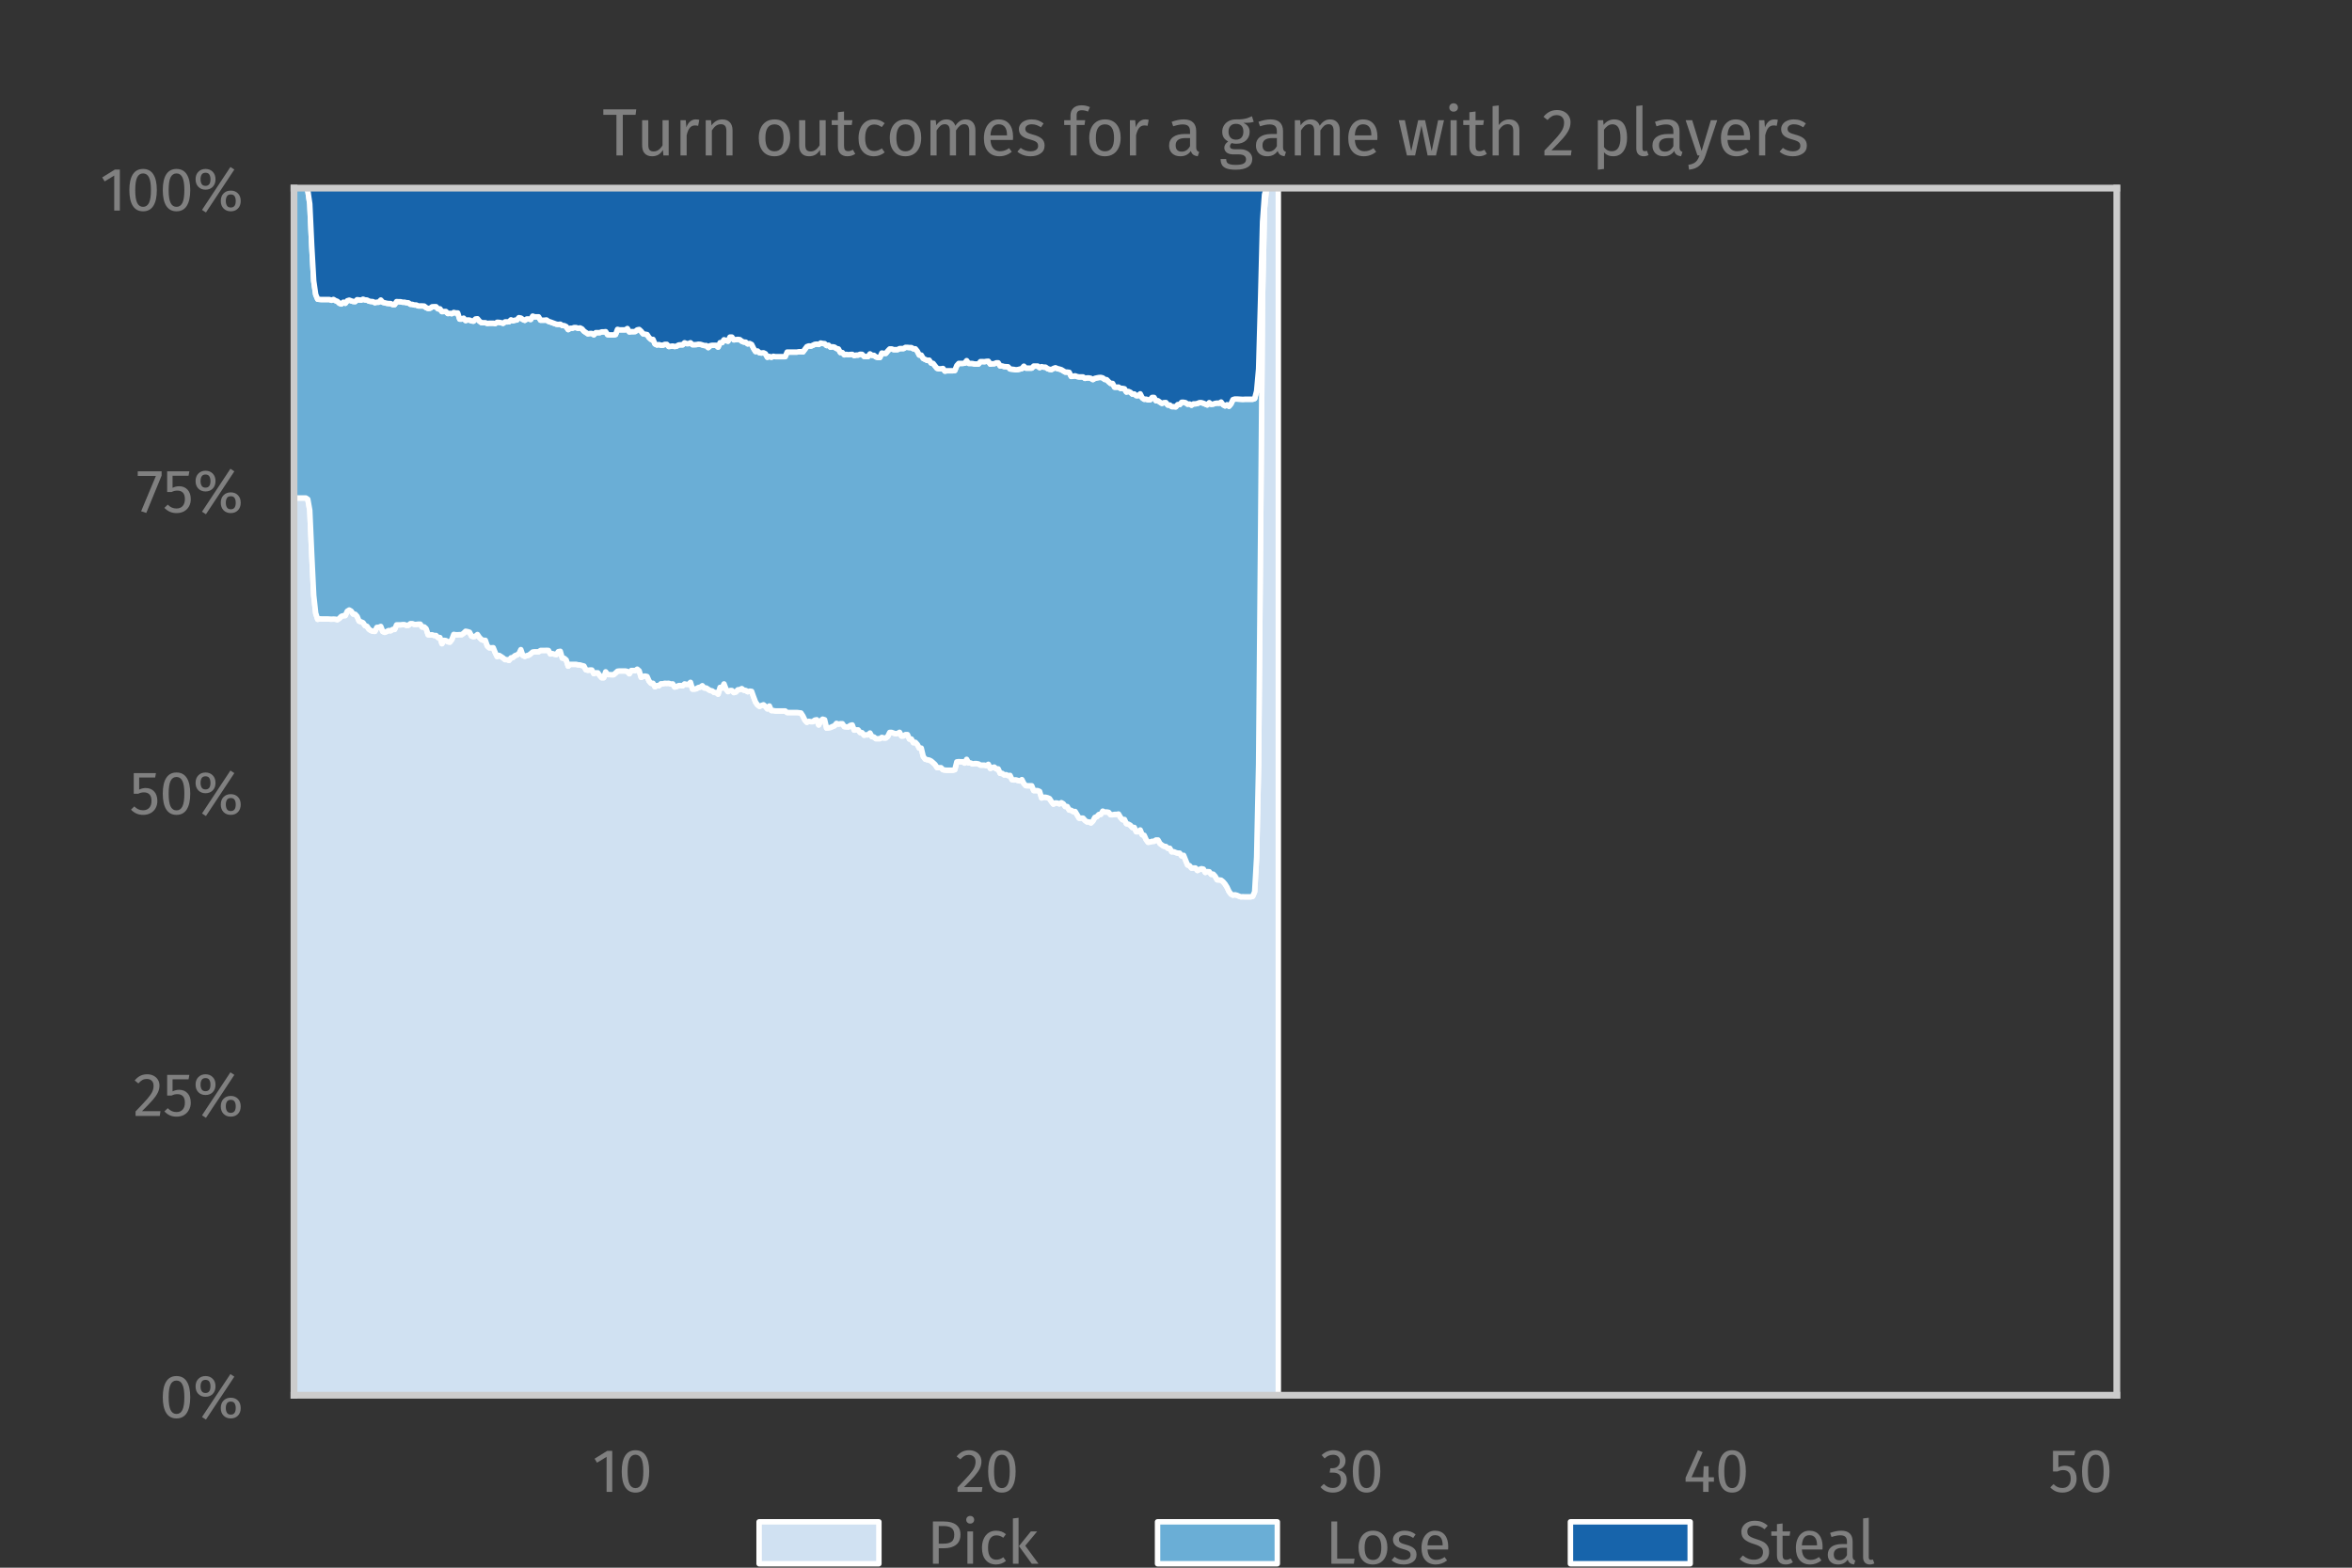 <?xml version="1.0" encoding="utf-8" standalone="no"?>
<!DOCTYPE svg PUBLIC "-//W3C//DTD SVG 1.1//EN"
  "http://www.w3.org/Graphics/SVG/1.1/DTD/svg11.dtd">
<svg xmlns:xlink="http://www.w3.org/1999/xlink" width="432pt" height="288pt" viewBox="0 0 432 288" xmlns="http://www.w3.org/2000/svg" version="1.1">
 <rect x="0" y="0" width="432" height="288" fill="#333333" stroke="none"/>
 <defs>
  <style type="text/css">*{stroke-linejoin: round; stroke-linecap: butt}</style>
 </defs>
 <g id="figure_1">
  <g id="patch_1">
   <path d="M 0 288 
L 432 288 
L 432 0 
L 0 0 
L 0 288 
z
" style="fill: none"/>
  </g>
  <g id="axes_1">
   <g id="patch_2">
    <path d="M 54 256.32 
L 388.8 256.32 
L 388.8 34.56 
L 54 34.56 
L 54 256.32 
z
" style="fill: none"/>
   </g>
   <g id="matplotlib.axis_1">
    <g id="xtick_1">
     <g id="text_1">
      <!-- 10 -->
      <g style="fill: #808080" transform="translate(108.814 274.07) scale(0.11 -0.11)">
       <defs>
        <path id="FiraSans-Regular-31" d="M 2067 4282 
L 2067 0 
L 1478 0 
L 1478 3654 
L 480 3046 
L 224 3462 
L 1549 4282 
L 2067 4282 
z
" transform="scale(0.016)"/>
        <path id="FiraSans-Regular-30" d="M 1786 4346 
Q 2496 4346 2857 3779 
Q 3219 3213 3219 2138 
Q 3219 1062 2857 492 
Q 2496 -77 1786 -77 
Q 1075 -77 713 492 
Q 352 1062 352 2138 
Q 352 3213 713 3779 
Q 1075 4346 1786 4346 
z
M 1786 3878 
Q 1370 3878 1168 3468 
Q 966 3059 966 2138 
Q 966 1216 1168 803 
Q 1370 390 1786 390 
Q 2195 390 2400 803 
Q 2605 1216 2605 2138 
Q 2605 3053 2400 3465 
Q 2195 3878 1786 3878 
z
" transform="scale(0.016)"/>
       </defs>
       <use xlink:href="#FiraSans-Regular-31"/>
       <use xlink:href="#FiraSans-Regular-30" x="43.3"/>
      </g>
     </g>
    </g>
    <g id="xtick_2">
     <g id="text_2">
      <!-- 20 -->
      <g style="fill: #808080" transform="translate(175.433 274.07) scale(0.11 -0.11)">
       <defs>
        <path id="FiraSans-Regular-32" d="M 1459 4346 
Q 1843 4346 2134 4192 
Q 2426 4038 2586 3772 
Q 2746 3507 2746 3174 
Q 2746 2784 2570 2425 
Q 2394 2067 2029 1651 
Q 1664 1235 922 493 
L 2848 493 
L 2778 0 
L 250 0 
L 250 467 
Q 1107 1357 1465 1769 
Q 1824 2182 1977 2489 
Q 2131 2797 2131 3149 
Q 2131 3482 1939 3670 
Q 1747 3859 1427 3859 
Q 1165 3859 966 3750 
Q 768 3642 544 3392 
L 160 3699 
Q 422 4026 742 4186 
Q 1062 4346 1459 4346 
z
" transform="scale(0.016)"/>
       </defs>
       <use xlink:href="#FiraSans-Regular-32"/>
       <use xlink:href="#FiraSans-Regular-30" x="49.5"/>
      </g>
     </g>
    </g>
    <g id="xtick_3">
     <g id="text_3">
      <!-- 30 -->
      <g style="fill: #808080" transform="translate(242.37 274.07) scale(0.11 -0.11)">
       <defs>
        <path id="FiraSans-Regular-33" d="M 1440 4346 
Q 1837 4346 2121 4198 
Q 2406 4051 2556 3801 
Q 2707 3552 2707 3258 
Q 2707 2867 2480 2614 
Q 2253 2362 1875 2272 
Q 2304 2234 2573 1965 
Q 2842 1696 2842 1235 
Q 2842 864 2662 563 
Q 2483 262 2150 92 
Q 1818 -77 1382 -77 
Q 992 -77 665 67 
Q 339 211 96 499 
L 448 826 
Q 659 608 880 505 
Q 1101 403 1363 403 
Q 1766 403 1996 630 
Q 2227 858 2227 1242 
Q 2227 1664 2009 1837 
Q 1792 2010 1376 2010 
L 1056 2010 
L 1126 2464 
L 1344 2464 
Q 1677 2464 1897 2662 
Q 2118 2861 2118 3219 
Q 2118 3520 1926 3696 
Q 1734 3872 1408 3872 
Q 1158 3872 950 3782 
Q 742 3693 525 3488 
L 218 3840 
Q 762 4346 1440 4346 
z
" transform="scale(0.016)"/>
       </defs>
       <use xlink:href="#FiraSans-Regular-33"/>
       <use xlink:href="#FiraSans-Regular-30" x="49.9"/>
      </g>
     </g>
    </g>
    <g id="xtick_4">
     <g id="text_4">
      <!-- 40 -->
      <g style="fill: #808080" transform="translate(309.149 274.07) scale(0.11 -0.11)">
       <defs>
        <path id="FiraSans-Regular-34" d="M 3213 1523 
L 3213 1056 
L 2656 1056 
L 2656 0 
L 2086 0 
L 2086 1056 
L 256 1056 
L 256 1478 
L 1542 4346 
L 2035 4141 
L 877 1523 
L 2093 1523 
L 2144 2675 
L 2656 2675 
L 2656 1523 
L 3213 1523 
z
" transform="scale(0.016)"/>
       </defs>
       <use xlink:href="#FiraSans-Regular-34"/>
       <use xlink:href="#FiraSans-Regular-30" x="53.2"/>
      </g>
     </g>
    </g>
    <g id="xtick_5">
     <g id="text_5">
      <!-- 50 -->
      <g style="fill: #808080" transform="translate(376.28 274.07) scale(0.11 -0.11)">
       <defs>
        <path id="FiraSans-Regular-35" d="M 2688 3821 
L 1018 3821 
L 1018 2560 
Q 1344 2726 1702 2726 
Q 2253 2726 2585 2364 
Q 2918 2003 2918 1370 
Q 2918 947 2732 617 
Q 2547 288 2211 105 
Q 1875 -77 1434 -77 
Q 1043 -77 736 60 
Q 429 198 166 467 
L 512 806 
Q 717 602 934 502 
Q 1152 403 1427 403 
Q 1837 403 2070 659 
Q 2304 915 2304 1382 
Q 2304 1850 2093 2061 
Q 1882 2272 1523 2272 
Q 1357 2272 1216 2237 
Q 1075 2202 915 2125 
L 454 2125 
L 454 4282 
L 2771 4282 
L 2688 3821 
z
" transform="scale(0.016)"/>
       </defs>
       <use xlink:href="#FiraSans-Regular-35"/>
       <use xlink:href="#FiraSans-Regular-30" x="50.1"/>
      </g>
     </g>
    </g>
    <g id="text_6">
     <!--   -->
     <g style="fill: #808080" transform="translate(219.81 289.413) scale(0.12 -0.12)">
      <defs>
       <path id="FiraSans-Regular-20" transform="scale(0.016)"/>
      </defs>
      <use xlink:href="#FiraSans-Regular-20"/>
     </g>
    </g>
   </g>
   <g id="matplotlib.axis_2">
    <g id="ytick_1">
     <g id="text_7">
      <!-- 0% -->
      <g style="fill: #808080" transform="translate(29.277 260.445) scale(0.11 -0.11)">
       <defs>
        <path id="FiraSans-Regular-25" d="M 3923 4550 
L 4333 4282 
L 1370 -198 
L 960 70 
L 3923 4550 
z
M 1325 4346 
Q 1786 4346 2077 4051 
Q 2368 3757 2368 3264 
Q 2368 2771 2077 2476 
Q 1786 2182 1325 2182 
Q 870 2182 579 2476 
Q 288 2771 288 3264 
Q 288 3757 579 4051 
Q 870 4346 1325 4346 
z
M 1325 3949 
Q 1043 3949 924 3757 
Q 806 3565 806 3264 
Q 806 2970 924 2774 
Q 1043 2579 1325 2579 
Q 1843 2579 1843 3264 
Q 1843 3558 1728 3753 
Q 1613 3949 1325 3949 
z
M 3962 2086 
Q 4422 2086 4710 1792 
Q 4998 1498 4998 1005 
Q 4998 512 4710 217 
Q 4422 -77 3962 -77 
Q 3501 -77 3209 217 
Q 2918 512 2918 1005 
Q 2918 1498 3209 1792 
Q 3501 2086 3962 2086 
z
M 3962 1683 
Q 3680 1683 3561 1494 
Q 3443 1306 3443 1005 
Q 3443 710 3561 515 
Q 3680 320 3962 320 
Q 4480 320 4480 1005 
Q 4480 1299 4365 1491 
Q 4250 1683 3962 1683 
z
" transform="scale(0.016)"/>
       </defs>
       <use xlink:href="#FiraSans-Regular-30"/>
       <use xlink:href="#FiraSans-Regular-25" x="55.8"/>
      </g>
     </g>
    </g>
    <g id="ytick_2">
     <g id="text_8">
      <!-- 25% -->
      <g style="fill: #808080" transform="translate(24.459 205.005) scale(0.11 -0.11)">
       <use xlink:href="#FiraSans-Regular-32"/>
       <use xlink:href="#FiraSans-Regular-35" x="49.5"/>
       <use xlink:href="#FiraSans-Regular-25" x="99.6"/>
      </g>
     </g>
    </g>
    <g id="ytick_3">
     <g id="text_9">
      <!-- 50% -->
      <g style="fill: #808080" transform="translate(23.767 149.565) scale(0.11 -0.11)">
       <use xlink:href="#FiraSans-Regular-35"/>
       <use xlink:href="#FiraSans-Regular-30" x="50.1"/>
       <use xlink:href="#FiraSans-Regular-25" x="105.9"/>
      </g>
     </g>
    </g>
    <g id="ytick_4">
     <g id="text_10">
      <!-- 75% -->
      <g style="fill: #808080" transform="translate(25.02 94.125) scale(0.11 -0.11)">
       <defs>
        <path id="FiraSans-Regular-37" d="M 2650 4282 
L 2650 3840 
L 1050 -64 
L 512 115 
L 2054 3802 
L 160 3802 
L 160 4282 
L 2650 4282 
z
" transform="scale(0.016)"/>
       </defs>
       <use xlink:href="#FiraSans-Regular-37"/>
       <use xlink:href="#FiraSans-Regular-35" x="44.4"/>
       <use xlink:href="#FiraSans-Regular-25" x="94.5"/>
      </g>
     </g>
    </g>
    <g id="ytick_5">
     <g id="text_11">
      <!-- 100% -->
      <g style="fill: #808080" transform="translate(18.377 38.685) scale(0.11 -0.11)">
       <use xlink:href="#FiraSans-Regular-31"/>
       <use xlink:href="#FiraSans-Regular-30" x="43.3"/>
       <use xlink:href="#FiraSans-Regular-30" x="99.1"/>
       <use xlink:href="#FiraSans-Regular-25" x="154.9"/>
      </g>
     </g>
    </g>
   </g>
   <g id="PolyCollection_1">
    <defs>
     <path id="m15ff6beabd" d="M 54 -196.514 
L 54 -31.68 
L 54.362 -31.68 
L 54.725 -31.68 
L 55.087 -31.68 
L 55.449 -31.68 
L 55.812 -31.68 
L 56.174 -31.68 
L 56.536 -31.68 
L 56.898 -31.68 
L 57.261 -31.68 
L 57.623 -31.68 
L 57.985 -31.68 
L 58.348 -31.68 
L 58.71 -31.68 
L 59.072 -31.68 
L 59.435 -31.68 
L 59.797 -31.68 
L 60.159 -31.68 
L 60.522 -31.68 
L 60.884 -31.68 
L 61.246 -31.68 
L 61.608 -31.68 
L 61.971 -31.68 
L 62.333 -31.68 
L 62.695 -31.68 
L 63.058 -31.68 
L 63.42 -31.68 
L 63.782 -31.68 
L 64.145 -31.68 
L 64.507 -31.68 
L 64.869 -31.68 
L 65.232 -31.68 
L 65.594 -31.68 
L 65.956 -31.68 
L 66.318 -31.68 
L 66.681 -31.68 
L 67.043 -31.68 
L 67.405 -31.68 
L 67.768 -31.68 
L 68.13 -31.68 
L 68.492 -31.68 
L 68.855 -31.68 
L 69.217 -31.68 
L 69.579 -31.68 
L 69.942 -31.68 
L 70.304 -31.68 
L 70.666 -31.68 
L 71.029 -31.68 
L 71.391 -31.68 
L 71.753 -31.68 
L 72.115 -31.68 
L 72.478 -31.68 
L 72.84 -31.68 
L 73.202 -31.68 
L 73.565 -31.68 
L 73.927 -31.68 
L 74.289 -31.68 
L 74.652 -31.68 
L 75.014 -31.68 
L 75.376 -31.68 
L 75.739 -31.68 
L 76.101 -31.68 
L 76.463 -31.68 
L 76.825 -31.68 
L 77.188 -31.68 
L 77.55 -31.68 
L 77.912 -31.68 
L 78.275 -31.68 
L 78.637 -31.68 
L 78.999 -31.68 
L 79.362 -31.68 
L 79.724 -31.68 
L 80.086 -31.68 
L 80.449 -31.68 
L 80.811 -31.68 
L 81.173 -31.68 
L 81.535 -31.68 
L 81.898 -31.68 
L 82.26 -31.68 
L 82.622 -31.68 
L 82.985 -31.68 
L 83.347 -31.68 
L 83.709 -31.68 
L 84.072 -31.68 
L 84.434 -31.68 
L 84.796 -31.68 
L 85.159 -31.68 
L 85.521 -31.68 
L 85.883 -31.68 
L 86.245 -31.68 
L 86.608 -31.68 
L 86.97 -31.68 
L 87.332 -31.68 
L 87.695 -31.68 
L 88.057 -31.68 
L 88.419 -31.68 
L 88.782 -31.68 
L 89.144 -31.68 
L 89.506 -31.68 
L 89.869 -31.68 
L 90.231 -31.68 
L 90.593 -31.68 
L 90.955 -31.68 
L 91.318 -31.68 
L 91.68 -31.68 
L 92.042 -31.68 
L 92.405 -31.68 
L 92.767 -31.68 
L 93.129 -31.68 
L 93.492 -31.68 
L 93.854 -31.68 
L 94.216 -31.68 
L 94.579 -31.68 
L 94.941 -31.68 
L 95.303 -31.68 
L 95.665 -31.68 
L 96.028 -31.68 
L 96.39 -31.68 
L 96.752 -31.68 
L 97.115 -31.68 
L 97.477 -31.68 
L 97.839 -31.68 
L 98.202 -31.68 
L 98.564 -31.68 
L 98.926 -31.68 
L 99.289 -31.68 
L 99.651 -31.68 
L 100.013 -31.68 
L 100.376 -31.68 
L 100.738 -31.68 
L 101.1 -31.68 
L 101.462 -31.68 
L 101.825 -31.68 
L 102.187 -31.68 
L 102.549 -31.68 
L 102.912 -31.68 
L 103.274 -31.68 
L 103.636 -31.68 
L 103.999 -31.68 
L 104.361 -31.68 
L 104.723 -31.68 
L 105.086 -31.68 
L 105.448 -31.68 
L 105.81 -31.68 
L 106.172 -31.68 
L 106.535 -31.68 
L 106.897 -31.68 
L 107.259 -31.68 
L 107.622 -31.68 
L 107.984 -31.68 
L 108.346 -31.68 
L 108.709 -31.68 
L 109.071 -31.68 
L 109.433 -31.68 
L 109.796 -31.68 
L 110.158 -31.68 
L 110.52 -31.68 
L 110.882 -31.68 
L 111.245 -31.68 
L 111.607 -31.68 
L 111.969 -31.68 
L 112.332 -31.68 
L 112.694 -31.68 
L 113.056 -31.68 
L 113.419 -31.68 
L 113.781 -31.68 
L 114.143 -31.68 
L 114.506 -31.68 
L 114.868 -31.68 
L 115.23 -31.68 
L 115.592 -31.68 
L 115.955 -31.68 
L 116.317 -31.68 
L 116.679 -31.68 
L 117.042 -31.68 
L 117.404 -31.68 
L 117.766 -31.68 
L 118.129 -31.68 
L 118.491 -31.68 
L 118.853 -31.68 
L 119.216 -31.68 
L 119.578 -31.68 
L 119.94 -31.68 
L 120.302 -31.68 
L 120.665 -31.68 
L 121.027 -31.68 
L 121.389 -31.68 
L 121.752 -31.68 
L 122.114 -31.68 
L 122.476 -31.68 
L 122.839 -31.68 
L 123.201 -31.68 
L 123.563 -31.68 
L 123.926 -31.68 
L 124.288 -31.68 
L 124.65 -31.68 
L 125.012 -31.68 
L 125.375 -31.68 
L 125.737 -31.68 
L 126.099 -31.68 
L 126.462 -31.68 
L 126.824 -31.68 
L 127.186 -31.68 
L 127.549 -31.68 
L 127.911 -31.68 
L 128.273 -31.68 
L 128.636 -31.68 
L 128.998 -31.68 
L 129.36 -31.68 
L 129.723 -31.68 
L 130.085 -31.68 
L 130.447 -31.68 
L 130.809 -31.68 
L 131.172 -31.68 
L 131.534 -31.68 
L 131.896 -31.68 
L 132.259 -31.68 
L 132.621 -31.68 
L 132.983 -31.68 
L 133.346 -31.68 
L 133.708 -31.68 
L 134.07 -31.68 
L 134.433 -31.68 
L 134.795 -31.68 
L 135.157 -31.68 
L 135.519 -31.68 
L 135.882 -31.68 
L 136.244 -31.68 
L 136.606 -31.68 
L 136.969 -31.68 
L 137.331 -31.68 
L 137.693 -31.68 
L 138.056 -31.68 
L 138.418 -31.68 
L 138.78 -31.68 
L 139.143 -31.68 
L 139.505 -31.68 
L 139.867 -31.68 
L 140.229 -31.68 
L 140.592 -31.68 
L 140.954 -31.68 
L 141.316 -31.68 
L 141.679 -31.68 
L 142.041 -31.68 
L 142.403 -31.68 
L 142.766 -31.68 
L 143.128 -31.68 
L 143.49 -31.68 
L 143.853 -31.68 
L 144.215 -31.68 
L 144.577 -31.68 
L 144.939 -31.68 
L 145.302 -31.68 
L 145.664 -31.68 
L 146.026 -31.68 
L 146.389 -31.68 
L 146.751 -31.68 
L 147.113 -31.68 
L 147.476 -31.68 
L 147.838 -31.68 
L 148.2 -31.68 
L 148.563 -31.68 
L 148.925 -31.68 
L 149.287 -31.68 
L 149.649 -31.68 
L 150.012 -31.68 
L 150.374 -31.68 
L 150.736 -31.68 
L 151.099 -31.68 
L 151.461 -31.68 
L 151.823 -31.68 
L 152.186 -31.68 
L 152.548 -31.68 
L 152.91 -31.68 
L 153.273 -31.68 
L 153.635 -31.68 
L 153.997 -31.68 
L 154.359 -31.68 
L 154.722 -31.68 
L 155.084 -31.68 
L 155.446 -31.68 
L 155.809 -31.68 
L 156.171 -31.68 
L 156.533 -31.68 
L 156.896 -31.68 
L 157.258 -31.68 
L 157.62 -31.68 
L 157.983 -31.68 
L 158.345 -31.68 
L 158.707 -31.68 
L 159.069 -31.68 
L 159.432 -31.68 
L 159.794 -31.68 
L 160.156 -31.68 
L 160.519 -31.68 
L 160.881 -31.68 
L 161.243 -31.68 
L 161.606 -31.68 
L 161.968 -31.68 
L 162.33 -31.68 
L 162.693 -31.68 
L 163.055 -31.68 
L 163.417 -31.68 
L 163.78 -31.68 
L 164.142 -31.68 
L 164.504 -31.68 
L 164.866 -31.68 
L 165.229 -31.68 
L 165.591 -31.68 
L 165.953 -31.68 
L 166.316 -31.68 
L 166.678 -31.68 
L 167.04 -31.68 
L 167.403 -31.68 
L 167.765 -31.68 
L 168.127 -31.68 
L 168.49 -31.68 
L 168.852 -31.68 
L 169.214 -31.68 
L 169.576 -31.68 
L 169.939 -31.68 
L 170.301 -31.68 
L 170.663 -31.68 
L 171.026 -31.68 
L 171.388 -31.68 
L 171.75 -31.68 
L 172.113 -31.68 
L 172.475 -31.68 
L 172.837 -31.68 
L 173.2 -31.68 
L 173.562 -31.68 
L 173.924 -31.68 
L 174.286 -31.68 
L 174.649 -31.68 
L 175.011 -31.68 
L 175.373 -31.68 
L 175.736 -31.68 
L 176.098 -31.68 
L 176.46 -31.68 
L 176.823 -31.68 
L 177.185 -31.68 
L 177.547 -31.68 
L 177.91 -31.68 
L 178.272 -31.68 
L 178.634 -31.68 
L 178.996 -31.68 
L 179.359 -31.68 
L 179.721 -31.68 
L 180.083 -31.68 
L 180.446 -31.68 
L 180.808 -31.68 
L 181.17 -31.68 
L 181.533 -31.68 
L 181.895 -31.68 
L 182.257 -31.68 
L 182.62 -31.68 
L 182.982 -31.68 
L 183.344 -31.68 
L 183.706 -31.68 
L 184.069 -31.68 
L 184.431 -31.68 
L 184.793 -31.68 
L 185.156 -31.68 
L 185.518 -31.68 
L 185.88 -31.68 
L 186.243 -31.68 
L 186.605 -31.68 
L 186.967 -31.68 
L 187.33 -31.68 
L 187.692 -31.68 
L 188.054 -31.68 
L 188.416 -31.68 
L 188.779 -31.68 
L 189.141 -31.68 
L 189.503 -31.68 
L 189.866 -31.68 
L 190.228 -31.68 
L 190.59 -31.68 
L 190.953 -31.68 
L 191.315 -31.68 
L 191.677 -31.68 
L 192.04 -31.68 
L 192.402 -31.68 
L 192.764 -31.68 
L 193.127 -31.68 
L 193.489 -31.68 
L 193.851 -31.68 
L 194.213 -31.68 
L 194.576 -31.68 
L 194.938 -31.68 
L 195.3 -31.68 
L 195.663 -31.68 
L 196.025 -31.68 
L 196.387 -31.68 
L 196.75 -31.68 
L 197.112 -31.68 
L 197.474 -31.68 
L 197.837 -31.68 
L 198.199 -31.68 
L 198.561 -31.68 
L 198.923 -31.68 
L 199.286 -31.68 
L 199.648 -31.68 
L 200.01 -31.68 
L 200.373 -31.68 
L 200.735 -31.68 
L 201.097 -31.68 
L 201.46 -31.68 
L 201.822 -31.68 
L 202.184 -31.68 
L 202.547 -31.68 
L 202.909 -31.68 
L 203.271 -31.68 
L 203.633 -31.68 
L 203.996 -31.68 
L 204.358 -31.68 
L 204.72 -31.68 
L 205.083 -31.68 
L 205.445 -31.68 
L 205.807 -31.68 
L 206.17 -31.68 
L 206.532 -31.68 
L 206.894 -31.68 
L 207.257 -31.68 
L 207.619 -31.68 
L 207.981 -31.68 
L 208.343 -31.68 
L 208.706 -31.68 
L 209.068 -31.68 
L 209.43 -31.68 
L 209.793 -31.68 
L 210.155 -31.68 
L 210.517 -31.68 
L 210.88 -31.68 
L 211.242 -31.68 
L 211.604 -31.68 
L 211.967 -31.68 
L 212.329 -31.68 
L 212.691 -31.68 
L 213.053 -31.68 
L 213.416 -31.68 
L 213.778 -31.68 
L 214.14 -31.68 
L 214.503 -31.68 
L 214.865 -31.68 
L 215.227 -31.68 
L 215.59 -31.68 
L 215.952 -31.68 
L 216.314 -31.68 
L 216.677 -31.68 
L 217.039 -31.68 
L 217.401 -31.68 
L 217.763 -31.68 
L 218.126 -31.68 
L 218.488 -31.68 
L 218.85 -31.68 
L 219.213 -31.68 
L 219.575 -31.68 
L 219.937 -31.68 
L 220.3 -31.68 
L 220.662 -31.68 
L 221.024 -31.68 
L 221.387 -31.68 
L 221.749 -31.68 
L 222.111 -31.68 
L 222.474 -31.68 
L 222.836 -31.68 
L 223.198 -31.68 
L 223.56 -31.68 
L 223.923 -31.68 
L 224.285 -31.68 
L 224.647 -31.68 
L 225.01 -31.68 
L 225.372 -31.68 
L 225.734 -31.68 
L 226.097 -31.68 
L 226.459 -31.68 
L 226.821 -31.68 
L 227.184 -31.68 
L 227.546 -31.68 
L 227.908 -31.68 
L 228.27 -31.68 
L 228.633 -31.68 
L 228.995 -31.68 
L 229.357 -31.68 
L 229.72 -31.68 
L 230.082 -31.68 
L 230.444 -31.68 
L 230.807 -31.68 
L 231.169 -31.68 
L 231.531 -31.68 
L 231.894 -31.68 
L 232.256 -31.68 
L 232.618 -31.68 
L 232.98 -31.68 
L 233.343 -31.68 
L 233.705 -31.68 
L 234.067 -31.68 
L 234.43 -31.68 
L 234.792 -31.68 
L 234.792 -253.44 
L 234.792 -253.44 
L 234.43 -253.44 
L 234.067 -253.44 
L 233.705 -253.44 
L 233.343 -253.44 
L 232.98 -253.44 
L 232.618 -253.351 
L 232.256 -249.692 
L 231.894 -233.304 
L 231.531 -189.041 
L 231.169 -147.55 
L 230.807 -130.541 
L 230.444 -124.176 
L 230.082 -123.333 
L 229.72 -123.245 
L 229.357 -123.245 
L 228.995 -123.245 
L 228.633 -123.245 
L 228.27 -123.267 
L 227.908 -123.245 
L 227.546 -123.378 
L 227.184 -123.533 
L 226.821 -123.622 
L 226.459 -123.555 
L 226.097 -123.755 
L 225.734 -124.243 
L 225.372 -125.019 
L 225.01 -125.595 
L 224.647 -126.017 
L 224.285 -126.305 
L 223.923 -126.349 
L 223.56 -126.372 
L 223.198 -127.015 
L 222.836 -127.414 
L 222.474 -127.369 
L 222.111 -127.857 
L 221.749 -127.879 
L 221.387 -127.724 
L 221.024 -128.345 
L 220.662 -128.412 
L 220.3 -128.279 
L 219.937 -128.079 
L 219.575 -128.545 
L 219.213 -128.545 
L 218.85 -128.523 
L 218.488 -128.966 
L 218.126 -129.099 
L 217.763 -129.986 
L 217.401 -130.873 
L 217.039 -130.762 
L 216.677 -131.272 
L 216.314 -131.272 
L 215.952 -131.383 
L 215.59 -131.539 
L 215.227 -131.516 
L 214.865 -132.159 
L 214.503 -132.159 
L 214.14 -132.492 
L 213.778 -132.536 
L 213.416 -132.758 
L 213.053 -133.046 
L 212.691 -133.69 
L 212.329 -133.69 
L 211.967 -133.446 
L 211.604 -133.446 
L 211.242 -133.313 
L 210.88 -133.268 
L 210.517 -133.756 
L 210.155 -134.554 
L 209.793 -134.643 
L 209.43 -135.53 
L 209.068 -135.198 
L 208.706 -135.198 
L 208.343 -135.996 
L 207.981 -135.974 
L 207.619 -136.395 
L 207.257 -136.595 
L 206.894 -136.683 
L 206.532 -137.46 
L 206.17 -137.415 
L 205.807 -137.837 
L 205.445 -138.457 
L 205.083 -138.391 
L 204.72 -138.391 
L 204.358 -138.324 
L 203.996 -138.324 
L 203.633 -138.768 
L 203.271 -138.834 
L 202.909 -138.812 
L 202.547 -138.99 
L 202.184 -138.391 
L 201.822 -138.369 
L 201.46 -137.97 
L 201.097 -137.837 
L 200.735 -137.171 
L 200.373 -136.816 
L 200.01 -137.016 
L 199.648 -137.016 
L 199.286 -137.282 
L 198.923 -137.703 
L 198.561 -137.703 
L 198.199 -137.703 
L 197.837 -138.324 
L 197.474 -138.923 
L 197.112 -138.901 
L 196.75 -139.145 
L 196.387 -139.189 
L 196.025 -139.832 
L 195.663 -139.832 
L 195.3 -140.342 
L 194.938 -140.542 
L 194.576 -140.32 
L 194.213 -140.475 
L 193.851 -140.498 
L 193.489 -140.276 
L 193.127 -140.742 
L 192.764 -141.296 
L 192.402 -141.451 
L 192.04 -141.54 
L 191.677 -141.54 
L 191.315 -141.407 
L 190.953 -142.604 
L 190.59 -142.76 
L 190.228 -142.76 
L 189.866 -142.76 
L 189.503 -143.647 
L 189.141 -143.647 
L 188.779 -143.647 
L 188.416 -143.669 
L 188.054 -144.068 
L 187.692 -144.778 
L 187.33 -144.534 
L 186.967 -144.622 
L 186.605 -144.733 
L 186.243 -144.711 
L 185.88 -144.778 
L 185.518 -145.554 
L 185.156 -145.509 
L 184.793 -145.687 
L 184.431 -145.642 
L 184.069 -145.931 
L 183.706 -145.931 
L 183.344 -146.751 
L 182.982 -146.751 
L 182.62 -147.084 
L 182.257 -146.995 
L 181.895 -146.84 
L 181.533 -147.594 
L 181.17 -147.35 
L 180.808 -147.439 
L 180.446 -147.439 
L 180.083 -147.439 
L 179.721 -147.66 
L 179.359 -147.727 
L 178.996 -147.727 
L 178.634 -147.66 
L 178.272 -147.838 
L 177.91 -147.838 
L 177.547 -148.503 
L 177.185 -147.816 
L 176.823 -148.06 
L 176.46 -148.06 
L 176.098 -148.082 
L 175.736 -148.037 
L 175.373 -146.596 
L 175.011 -146.507 
L 174.649 -146.507 
L 174.286 -146.507 
L 173.924 -146.507 
L 173.562 -146.53 
L 173.2 -146.596 
L 172.837 -146.973 
L 172.475 -146.973 
L 172.113 -146.995 
L 171.75 -147.55 
L 171.388 -147.882 
L 171.026 -148.193 
L 170.663 -148.37 
L 170.301 -148.437 
L 169.939 -148.548 
L 169.576 -149.035 
L 169.214 -150.566 
L 168.852 -150.566 
L 168.49 -151.231 
L 168.127 -151.63 
L 167.765 -151.563 
L 167.403 -152.229 
L 167.04 -152.229 
L 166.678 -153.049 
L 166.316 -153.049 
L 165.953 -152.805 
L 165.591 -152.783 
L 165.229 -153.471 
L 164.866 -153.271 
L 164.504 -153.204 
L 164.142 -153.315 
L 163.78 -153.448 
L 163.417 -153.448 
L 163.055 -152.717 
L 162.693 -152.428 
L 162.33 -152.428 
L 161.968 -152.539 
L 161.606 -152.295 
L 161.243 -152.295 
L 160.881 -152.295 
L 160.519 -152.606 
L 160.156 -152.672 
L 159.794 -153.338 
L 159.432 -153.005 
L 159.069 -153.005 
L 158.707 -152.938 
L 158.345 -153.404 
L 157.983 -153.426 
L 157.62 -153.914 
L 157.258 -153.914 
L 156.896 -153.87 
L 156.533 -154.823 
L 156.171 -154.735 
L 155.809 -154.446 
L 155.446 -154.469 
L 155.084 -154.513 
L 154.722 -155.045 
L 154.359 -155.045 
L 153.997 -154.979 
L 153.635 -155.112 
L 153.273 -154.668 
L 152.91 -154.535 
L 152.548 -154.358 
L 152.186 -154.291 
L 151.823 -154.247 
L 151.461 -155.777 
L 151.099 -155.888 
L 150.736 -155.555 
L 150.374 -154.823 
L 150.012 -155.777 
L 149.649 -155.71 
L 149.287 -155.422 
L 148.925 -155.422 
L 148.563 -155.489 
L 148.2 -155.311 
L 147.838 -155.71 
L 147.476 -156.464 
L 147.113 -157.019 
L 146.751 -157.063 
L 146.389 -157.107 
L 146.026 -157.107 
L 145.664 -157.107 
L 145.302 -157.107 
L 144.939 -157.107 
L 144.577 -157.107 
L 144.215 -157.396 
L 143.853 -157.396 
L 143.49 -157.396 
L 143.128 -157.396 
L 142.766 -157.396 
L 142.403 -157.396 
L 142.041 -157.462 
L 141.679 -157.462 
L 141.316 -158.305 
L 140.954 -157.773 
L 140.592 -158.216 
L 140.229 -158.527 
L 139.867 -158.394 
L 139.505 -158.238 
L 139.143 -158.505 
L 138.78 -159.015 
L 138.418 -159.968 
L 138.056 -160.988 
L 137.693 -161.033 
L 137.331 -160.922 
L 136.969 -161.166 
L 136.606 -161.21 
L 136.244 -161.498 
L 135.882 -161.321 
L 135.519 -161.277 
L 135.157 -160.877 
L 134.795 -160.766 
L 134.433 -161.143 
L 134.07 -161.143 
L 133.708 -160.944 
L 133.346 -161.41 
L 132.983 -162.363 
L 132.621 -161.609 
L 132.259 -161.72 
L 131.896 -160.478 
L 131.534 -160.789 
L 131.172 -160.789 
L 130.809 -161.077 
L 130.447 -161.143 
L 130.085 -161.365 
L 129.723 -161.609 
L 129.36 -161.609 
L 128.998 -162.031 
L 128.636 -161.764 
L 128.273 -161.698 
L 127.911 -161.476 
L 127.549 -161.41 
L 127.186 -161.41 
L 126.824 -162.651 
L 126.462 -162.274 
L 126.099 -162.274 
L 125.737 -162.363 
L 125.375 -162.008 
L 125.012 -162.053 
L 124.65 -162.053 
L 124.288 -161.875 
L 123.926 -161.787 
L 123.563 -162.363 
L 123.201 -162.341 
L 122.839 -162.474 
L 122.476 -162.452 
L 122.114 -162.474 
L 121.752 -162.385 
L 121.389 -162.385 
L 121.027 -162.031 
L 120.665 -162.053 
L 120.302 -161.831 
L 119.94 -162.474 
L 119.578 -162.474 
L 119.216 -162.895 
L 118.853 -163.716 
L 118.491 -163.805 
L 118.129 -163.738 
L 117.766 -163.561 
L 117.404 -164.758 
L 117.042 -165.069 
L 116.679 -164.803 
L 116.317 -164.825 
L 115.955 -164.825 
L 115.592 -164.226 
L 115.23 -164.647 
L 114.868 -164.736 
L 114.506 -164.736 
L 114.143 -164.736 
L 113.781 -164.736 
L 113.419 -164.692 
L 113.056 -164.359 
L 112.694 -164.049 
L 112.332 -164.049 
L 111.969 -164.071 
L 111.607 -164.071 
L 111.245 -164.581 
L 110.882 -163.494 
L 110.52 -163.494 
L 110.158 -163.915 
L 109.796 -164.403 
L 109.433 -164.403 
L 109.071 -164.248 
L 108.709 -164.913 
L 108.346 -164.913 
L 107.984 -164.869 
L 107.622 -164.958 
L 107.259 -165.645 
L 106.897 -165.734 
L 106.535 -165.845 
L 106.172 -165.867 
L 105.81 -165.956 
L 105.448 -165.956 
L 105.086 -165.956 
L 104.723 -165.956 
L 104.361 -165.623 
L 103.999 -166.754 
L 103.636 -167.064 
L 103.274 -167.109 
L 102.912 -168.351 
L 102.549 -168.284 
L 102.187 -167.752 
L 101.825 -167.818 
L 101.462 -167.929 
L 101.1 -167.863 
L 100.738 -168.506 
L 100.376 -168.528 
L 100.013 -168.506 
L 99.651 -168.506 
L 99.289 -168.506 
L 98.926 -168.262 
L 98.564 -168.262 
L 98.202 -168.262 
L 97.839 -168.218 
L 97.477 -167.907 
L 97.115 -167.641 
L 96.752 -167.552 
L 96.39 -167.419 
L 96.028 -167.597 
L 95.665 -168.661 
L 95.303 -167.907 
L 94.941 -167.685 
L 94.579 -167.552 
L 94.216 -167.22 
L 93.854 -167.153 
L 93.492 -166.687 
L 93.129 -166.821 
L 92.767 -166.821 
L 92.405 -167.131 
L 92.042 -167.375 
L 91.68 -167.597 
L 91.318 -167.375 
L 90.955 -168.129 
L 90.593 -169.016 
L 90.231 -168.994 
L 89.869 -168.994 
L 89.506 -169.326 
L 89.144 -170.369 
L 88.782 -170.369 
L 88.419 -170.524 
L 88.057 -170.901 
L 87.695 -171.433 
L 87.332 -171.123 
L 86.97 -171.034 
L 86.608 -171.145 
L 86.245 -171.854 
L 85.883 -171.965 
L 85.521 -172.032 
L 85.159 -171.677 
L 84.796 -171.411 
L 84.434 -171.411 
L 84.072 -171.389 
L 83.709 -171.389 
L 83.347 -171.455 
L 82.985 -170.502 
L 82.622 -170.036 
L 82.26 -170.103 
L 81.898 -170.324 
L 81.535 -170.369 
L 81.173 -169.748 
L 80.811 -170.879 
L 80.449 -170.879 
L 80.086 -171.256 
L 79.724 -171.256 
L 79.362 -171.389 
L 78.999 -171.367 
L 78.637 -171.389 
L 78.275 -172.498 
L 77.912 -172.83 
L 77.55 -172.808 
L 77.188 -173.34 
L 76.825 -173.34 
L 76.463 -173.296 
L 76.101 -173.296 
L 75.739 -173.429 
L 75.376 -173.429 
L 75.014 -173.141 
L 74.652 -173.119 
L 74.289 -173.252 
L 73.927 -173.252 
L 73.565 -173.207 
L 73.202 -173.207 
L 72.84 -173.207 
L 72.478 -172.365 
L 72.115 -172.365 
L 71.753 -172.121 
L 71.391 -172.165 
L 71.029 -171.988 
L 70.666 -171.832 
L 70.304 -171.988 
L 69.942 -172.919 
L 69.579 -172.764 
L 69.217 -172.742 
L 68.855 -172.01 
L 68.492 -172.032 
L 68.13 -172.165 
L 67.768 -172.409 
L 67.405 -172.941 
L 67.043 -173.074 
L 66.681 -173.606 
L 66.318 -173.762 
L 65.956 -173.895 
L 65.594 -174.76 
L 65.232 -175.159 
L 64.869 -175.203 
L 64.507 -175.735 
L 64.145 -175.935 
L 63.782 -175.713 
L 63.42 -174.915 
L 63.058 -174.893 
L 62.695 -174.782 
L 62.333 -174.405 
L 61.971 -174.161 
L 61.608 -174.25 
L 61.246 -174.272 
L 60.884 -174.25 
L 60.522 -174.272 
L 60.159 -174.294 
L 59.797 -174.294 
L 59.435 -174.294 
L 59.072 -174.294 
L 58.71 -174.316 
L 58.348 -174.227 
L 57.985 -175.358 
L 57.623 -178.64 
L 57.261 -186.069 
L 56.898 -194.252 
L 56.536 -196.27 
L 56.174 -196.514 
L 55.812 -196.514 
L 55.449 -196.514 
L 55.087 -196.514 
L 54.725 -196.514 
L 54.362 -196.514 
L 54 -196.514 
z
" style="stroke: #ffffff"/>
    </defs>
    <g clip-path="url(#p6dfec4dd07)">
     <use xlink:href="#m15ff6beabd" x="0" y="288" style="fill: #d0e1f2; stroke: #ffffff"/>
    </g>
   </g>
   <g id="PolyCollection_2">
    <defs>
     <path id="m0ee22c9ef4" d="M 54 -253.44 
L 54 -196.514 
L 54.362 -196.514 
L 54.725 -196.514 
L 55.087 -196.514 
L 55.449 -196.514 
L 55.812 -196.514 
L 56.174 -196.514 
L 56.536 -196.27 
L 56.898 -194.252 
L 57.261 -186.069 
L 57.623 -178.64 
L 57.985 -175.358 
L 58.348 -174.227 
L 58.71 -174.316 
L 59.072 -174.294 
L 59.435 -174.294 
L 59.797 -174.294 
L 60.159 -174.294 
L 60.522 -174.272 
L 60.884 -174.25 
L 61.246 -174.272 
L 61.608 -174.25 
L 61.971 -174.161 
L 62.333 -174.405 
L 62.695 -174.782 
L 63.058 -174.893 
L 63.42 -174.915 
L 63.782 -175.713 
L 64.145 -175.935 
L 64.507 -175.735 
L 64.869 -175.203 
L 65.232 -175.159 
L 65.594 -174.76 
L 65.956 -173.895 
L 66.318 -173.762 
L 66.681 -173.606 
L 67.043 -173.074 
L 67.405 -172.941 
L 67.768 -172.409 
L 68.13 -172.165 
L 68.492 -172.032 
L 68.855 -172.01 
L 69.217 -172.742 
L 69.579 -172.764 
L 69.942 -172.919 
L 70.304 -171.988 
L 70.666 -171.832 
L 71.029 -171.988 
L 71.391 -172.165 
L 71.753 -172.121 
L 72.115 -172.365 
L 72.478 -172.365 
L 72.84 -173.207 
L 73.202 -173.207 
L 73.565 -173.207 
L 73.927 -173.252 
L 74.289 -173.252 
L 74.652 -173.119 
L 75.014 -173.141 
L 75.376 -173.429 
L 75.739 -173.429 
L 76.101 -173.296 
L 76.463 -173.296 
L 76.825 -173.34 
L 77.188 -173.34 
L 77.55 -172.808 
L 77.912 -172.83 
L 78.275 -172.498 
L 78.637 -171.389 
L 78.999 -171.367 
L 79.362 -171.389 
L 79.724 -171.256 
L 80.086 -171.256 
L 80.449 -170.879 
L 80.811 -170.879 
L 81.173 -169.748 
L 81.535 -170.369 
L 81.898 -170.324 
L 82.26 -170.103 
L 82.622 -170.036 
L 82.985 -170.502 
L 83.347 -171.455 
L 83.709 -171.389 
L 84.072 -171.389 
L 84.434 -171.411 
L 84.796 -171.411 
L 85.159 -171.677 
L 85.521 -172.032 
L 85.883 -171.965 
L 86.245 -171.854 
L 86.608 -171.145 
L 86.97 -171.034 
L 87.332 -171.123 
L 87.695 -171.433 
L 88.057 -170.901 
L 88.419 -170.524 
L 88.782 -170.369 
L 89.144 -170.369 
L 89.506 -169.326 
L 89.869 -168.994 
L 90.231 -168.994 
L 90.593 -169.016 
L 90.955 -168.129 
L 91.318 -167.375 
L 91.68 -167.597 
L 92.042 -167.375 
L 92.405 -167.131 
L 92.767 -166.821 
L 93.129 -166.821 
L 93.492 -166.687 
L 93.854 -167.153 
L 94.216 -167.22 
L 94.579 -167.552 
L 94.941 -167.685 
L 95.303 -167.907 
L 95.665 -168.661 
L 96.028 -167.597 
L 96.39 -167.419 
L 96.752 -167.552 
L 97.115 -167.641 
L 97.477 -167.907 
L 97.839 -168.218 
L 98.202 -168.262 
L 98.564 -168.262 
L 98.926 -168.262 
L 99.289 -168.506 
L 99.651 -168.506 
L 100.013 -168.506 
L 100.376 -168.528 
L 100.738 -168.506 
L 101.1 -167.863 
L 101.462 -167.929 
L 101.825 -167.818 
L 102.187 -167.752 
L 102.549 -168.284 
L 102.912 -168.351 
L 103.274 -167.109 
L 103.636 -167.064 
L 103.999 -166.754 
L 104.361 -165.623 
L 104.723 -165.956 
L 105.086 -165.956 
L 105.448 -165.956 
L 105.81 -165.956 
L 106.172 -165.867 
L 106.535 -165.845 
L 106.897 -165.734 
L 107.259 -165.645 
L 107.622 -164.958 
L 107.984 -164.869 
L 108.346 -164.913 
L 108.709 -164.913 
L 109.071 -164.248 
L 109.433 -164.403 
L 109.796 -164.403 
L 110.158 -163.915 
L 110.52 -163.494 
L 110.882 -163.494 
L 111.245 -164.581 
L 111.607 -164.071 
L 111.969 -164.071 
L 112.332 -164.049 
L 112.694 -164.049 
L 113.056 -164.359 
L 113.419 -164.692 
L 113.781 -164.736 
L 114.143 -164.736 
L 114.506 -164.736 
L 114.868 -164.736 
L 115.23 -164.647 
L 115.592 -164.226 
L 115.955 -164.825 
L 116.317 -164.825 
L 116.679 -164.803 
L 117.042 -165.069 
L 117.404 -164.758 
L 117.766 -163.561 
L 118.129 -163.738 
L 118.491 -163.805 
L 118.853 -163.716 
L 119.216 -162.895 
L 119.578 -162.474 
L 119.94 -162.474 
L 120.302 -161.831 
L 120.665 -162.053 
L 121.027 -162.031 
L 121.389 -162.385 
L 121.752 -162.385 
L 122.114 -162.474 
L 122.476 -162.452 
L 122.839 -162.474 
L 123.201 -162.341 
L 123.563 -162.363 
L 123.926 -161.787 
L 124.288 -161.875 
L 124.65 -162.053 
L 125.012 -162.053 
L 125.375 -162.008 
L 125.737 -162.363 
L 126.099 -162.274 
L 126.462 -162.274 
L 126.824 -162.651 
L 127.186 -161.41 
L 127.549 -161.41 
L 127.911 -161.476 
L 128.273 -161.698 
L 128.636 -161.764 
L 128.998 -162.031 
L 129.36 -161.609 
L 129.723 -161.609 
L 130.085 -161.365 
L 130.447 -161.143 
L 130.809 -161.077 
L 131.172 -160.789 
L 131.534 -160.789 
L 131.896 -160.478 
L 132.259 -161.72 
L 132.621 -161.609 
L 132.983 -162.363 
L 133.346 -161.41 
L 133.708 -160.944 
L 134.07 -161.143 
L 134.433 -161.143 
L 134.795 -160.766 
L 135.157 -160.877 
L 135.519 -161.277 
L 135.882 -161.321 
L 136.244 -161.498 
L 136.606 -161.21 
L 136.969 -161.166 
L 137.331 -160.922 
L 137.693 -161.033 
L 138.056 -160.988 
L 138.418 -159.968 
L 138.78 -159.015 
L 139.143 -158.505 
L 139.505 -158.238 
L 139.867 -158.394 
L 140.229 -158.527 
L 140.592 -158.216 
L 140.954 -157.773 
L 141.316 -158.305 
L 141.679 -157.462 
L 142.041 -157.462 
L 142.403 -157.396 
L 142.766 -157.396 
L 143.128 -157.396 
L 143.49 -157.396 
L 143.853 -157.396 
L 144.215 -157.396 
L 144.577 -157.107 
L 144.939 -157.107 
L 145.302 -157.107 
L 145.664 -157.107 
L 146.026 -157.107 
L 146.389 -157.107 
L 146.751 -157.063 
L 147.113 -157.019 
L 147.476 -156.464 
L 147.838 -155.71 
L 148.2 -155.311 
L 148.563 -155.489 
L 148.925 -155.422 
L 149.287 -155.422 
L 149.649 -155.71 
L 150.012 -155.777 
L 150.374 -154.823 
L 150.736 -155.555 
L 151.099 -155.888 
L 151.461 -155.777 
L 151.823 -154.247 
L 152.186 -154.291 
L 152.548 -154.358 
L 152.91 -154.535 
L 153.273 -154.668 
L 153.635 -155.112 
L 153.997 -154.979 
L 154.359 -155.045 
L 154.722 -155.045 
L 155.084 -154.513 
L 155.446 -154.469 
L 155.809 -154.446 
L 156.171 -154.735 
L 156.533 -154.823 
L 156.896 -153.87 
L 157.258 -153.914 
L 157.62 -153.914 
L 157.983 -153.426 
L 158.345 -153.404 
L 158.707 -152.938 
L 159.069 -153.005 
L 159.432 -153.005 
L 159.794 -153.338 
L 160.156 -152.672 
L 160.519 -152.606 
L 160.881 -152.295 
L 161.243 -152.295 
L 161.606 -152.295 
L 161.968 -152.539 
L 162.33 -152.428 
L 162.693 -152.428 
L 163.055 -152.717 
L 163.417 -153.448 
L 163.78 -153.448 
L 164.142 -153.315 
L 164.504 -153.204 
L 164.866 -153.271 
L 165.229 -153.471 
L 165.591 -152.783 
L 165.953 -152.805 
L 166.316 -153.049 
L 166.678 -153.049 
L 167.04 -152.229 
L 167.403 -152.229 
L 167.765 -151.563 
L 168.127 -151.63 
L 168.49 -151.231 
L 168.852 -150.566 
L 169.214 -150.566 
L 169.576 -149.035 
L 169.939 -148.548 
L 170.301 -148.437 
L 170.663 -148.37 
L 171.026 -148.193 
L 171.388 -147.882 
L 171.75 -147.55 
L 172.113 -146.995 
L 172.475 -146.973 
L 172.837 -146.973 
L 173.2 -146.596 
L 173.562 -146.53 
L 173.924 -146.507 
L 174.286 -146.507 
L 174.649 -146.507 
L 175.011 -146.507 
L 175.373 -146.596 
L 175.736 -148.037 
L 176.098 -148.082 
L 176.46 -148.06 
L 176.823 -148.06 
L 177.185 -147.816 
L 177.547 -148.503 
L 177.91 -147.838 
L 178.272 -147.838 
L 178.634 -147.66 
L 178.996 -147.727 
L 179.359 -147.727 
L 179.721 -147.66 
L 180.083 -147.439 
L 180.446 -147.439 
L 180.808 -147.439 
L 181.17 -147.35 
L 181.533 -147.594 
L 181.895 -146.84 
L 182.257 -146.995 
L 182.62 -147.084 
L 182.982 -146.751 
L 183.344 -146.751 
L 183.706 -145.931 
L 184.069 -145.931 
L 184.431 -145.642 
L 184.793 -145.687 
L 185.156 -145.509 
L 185.518 -145.554 
L 185.88 -144.778 
L 186.243 -144.711 
L 186.605 -144.733 
L 186.967 -144.622 
L 187.33 -144.534 
L 187.692 -144.778 
L 188.054 -144.068 
L 188.416 -143.669 
L 188.779 -143.647 
L 189.141 -143.647 
L 189.503 -143.647 
L 189.866 -142.76 
L 190.228 -142.76 
L 190.59 -142.76 
L 190.953 -142.604 
L 191.315 -141.407 
L 191.677 -141.54 
L 192.04 -141.54 
L 192.402 -141.451 
L 192.764 -141.296 
L 193.127 -140.742 
L 193.489 -140.276 
L 193.851 -140.498 
L 194.213 -140.475 
L 194.576 -140.32 
L 194.938 -140.542 
L 195.3 -140.342 
L 195.663 -139.832 
L 196.025 -139.832 
L 196.387 -139.189 
L 196.75 -139.145 
L 197.112 -138.901 
L 197.474 -138.923 
L 197.837 -138.324 
L 198.199 -137.703 
L 198.561 -137.703 
L 198.923 -137.703 
L 199.286 -137.282 
L 199.648 -137.016 
L 200.01 -137.016 
L 200.373 -136.816 
L 200.735 -137.171 
L 201.097 -137.837 
L 201.46 -137.97 
L 201.822 -138.369 
L 202.184 -138.391 
L 202.547 -138.99 
L 202.909 -138.812 
L 203.271 -138.834 
L 203.633 -138.768 
L 203.996 -138.324 
L 204.358 -138.324 
L 204.72 -138.391 
L 205.083 -138.391 
L 205.445 -138.457 
L 205.807 -137.837 
L 206.17 -137.415 
L 206.532 -137.46 
L 206.894 -136.683 
L 207.257 -136.595 
L 207.619 -136.395 
L 207.981 -135.974 
L 208.343 -135.996 
L 208.706 -135.198 
L 209.068 -135.198 
L 209.43 -135.53 
L 209.793 -134.643 
L 210.155 -134.554 
L 210.517 -133.756 
L 210.88 -133.268 
L 211.242 -133.313 
L 211.604 -133.446 
L 211.967 -133.446 
L 212.329 -133.69 
L 212.691 -133.69 
L 213.053 -133.046 
L 213.416 -132.758 
L 213.778 -132.536 
L 214.14 -132.492 
L 214.503 -132.159 
L 214.865 -132.159 
L 215.227 -131.516 
L 215.59 -131.539 
L 215.952 -131.383 
L 216.314 -131.272 
L 216.677 -131.272 
L 217.039 -130.762 
L 217.401 -130.873 
L 217.763 -129.986 
L 218.126 -129.099 
L 218.488 -128.966 
L 218.85 -128.523 
L 219.213 -128.545 
L 219.575 -128.545 
L 219.937 -128.079 
L 220.3 -128.279 
L 220.662 -128.412 
L 221.024 -128.345 
L 221.387 -127.724 
L 221.749 -127.879 
L 222.111 -127.857 
L 222.474 -127.369 
L 222.836 -127.414 
L 223.198 -127.015 
L 223.56 -126.372 
L 223.923 -126.349 
L 224.285 -126.305 
L 224.647 -126.017 
L 225.01 -125.595 
L 225.372 -125.019 
L 225.734 -124.243 
L 226.097 -123.755 
L 226.459 -123.555 
L 226.821 -123.622 
L 227.184 -123.533 
L 227.546 -123.378 
L 227.908 -123.245 
L 228.27 -123.267 
L 228.633 -123.245 
L 228.995 -123.245 
L 229.357 -123.245 
L 229.72 -123.245 
L 230.082 -123.333 
L 230.444 -124.176 
L 230.807 -130.541 
L 231.169 -147.55 
L 231.531 -189.041 
L 231.894 -233.304 
L 232.256 -249.692 
L 232.618 -253.351 
L 232.98 -253.44 
L 233.343 -253.44 
L 233.705 -253.44 
L 234.067 -253.44 
L 234.43 -253.44 
L 234.792 -253.44 
L 234.792 -253.44 
L 234.792 -253.44 
L 234.43 -253.44 
L 234.067 -253.44 
L 233.705 -253.44 
L 233.343 -253.44 
L 232.98 -253.44 
L 232.618 -253.44 
L 232.256 -252.265 
L 231.894 -247.231 
L 231.531 -232.905 
L 231.169 -220.198 
L 230.807 -216.162 
L 230.444 -214.787 
L 230.082 -214.654 
L 229.72 -214.654 
L 229.357 -214.654 
L 228.995 -214.654 
L 228.633 -214.654 
L 228.27 -214.632 
L 227.908 -214.654 
L 227.546 -214.676 
L 227.184 -214.699 
L 226.821 -214.699 
L 226.459 -214.588 
L 226.097 -213.811 
L 225.734 -213.368 
L 225.372 -213.656 
L 225.01 -213.434 
L 224.647 -213.656 
L 224.285 -214.144 
L 223.923 -213.922 
L 223.56 -213.945 
L 223.198 -213.9 
L 222.836 -213.767 
L 222.474 -213.723 
L 222.111 -214.033 
L 221.749 -213.612 
L 221.387 -213.767 
L 221.024 -213.922 
L 220.662 -214.033 
L 220.3 -214.033 
L 219.937 -213.878 
L 219.575 -213.811 
L 219.213 -213.811 
L 218.85 -213.568 
L 218.488 -213.789 
L 218.126 -213.745 
L 217.763 -214.033 
L 217.401 -214.1 
L 217.039 -214.1 
L 216.677 -213.678 
L 216.314 -213.678 
L 215.952 -213.257 
L 215.59 -213.301 
L 215.227 -213.301 
L 214.865 -213.59 
L 214.503 -213.59 
L 214.14 -214.055 
L 213.778 -214.033 
L 213.416 -213.9 
L 213.053 -214.122 
L 212.691 -214.388 
L 212.329 -214.388 
L 211.967 -214.987 
L 211.604 -214.987 
L 211.242 -214.565 
L 210.88 -214.543 
L 210.517 -214.676 
L 210.155 -214.654 
L 209.793 -214.92 
L 209.43 -215.652 
L 209.068 -215.319 
L 208.706 -215.319 
L 208.343 -215.63 
L 207.981 -215.608 
L 207.619 -215.94 
L 207.257 -216.096 
L 206.894 -215.985 
L 206.532 -216.583 
L 206.17 -216.65 
L 205.807 -216.65 
L 205.445 -216.894 
L 205.083 -216.872 
L 204.72 -216.872 
L 204.358 -217.559 
L 203.996 -217.559 
L 203.633 -217.87 
L 203.271 -218.247 
L 202.909 -218.291 
L 202.547 -218.579 
L 202.184 -218.668 
L 201.822 -218.646 
L 201.46 -218.579 
L 201.097 -218.491 
L 200.735 -218.269 
L 200.373 -218.491 
L 200.01 -218.579 
L 199.648 -218.579 
L 199.286 -218.491 
L 198.923 -218.757 
L 198.561 -218.757 
L 198.199 -218.757 
L 197.837 -218.823 
L 197.474 -218.956 
L 197.112 -218.89 
L 196.75 -218.845 
L 196.387 -219.599 
L 196.025 -219.644 
L 195.663 -219.644 
L 195.3 -219.866 
L 194.938 -220.087 
L 194.576 -220.198 
L 194.213 -220.287 
L 193.851 -220.442 
L 193.489 -220.309 
L 193.127 -220.109 
L 192.764 -220.154 
L 192.402 -220.287 
L 192.04 -220.553 
L 191.677 -220.553 
L 191.315 -220.642 
L 190.953 -220.464 
L 190.59 -220.753 
L 190.228 -220.753 
L 189.866 -220.753 
L 189.503 -220.376 
L 189.141 -220.376 
L 188.779 -220.376 
L 188.416 -220.376 
L 188.054 -220.73 
L 187.692 -220.287 
L 187.33 -220.198 
L 186.967 -220.109 
L 186.605 -220.065 
L 186.243 -220.132 
L 185.88 -220.176 
L 185.518 -220.22 
L 185.156 -220.62 
L 184.793 -220.642 
L 184.431 -220.664 
L 184.069 -220.775 
L 183.706 -220.775 
L 183.344 -221.351 
L 182.982 -221.351 
L 182.62 -221.174 
L 182.257 -221.174 
L 181.895 -221.107 
L 181.533 -221.64 
L 181.17 -221.617 
L 180.808 -221.551 
L 180.446 -221.573 
L 180.083 -221.573 
L 179.721 -221.13 
L 179.359 -221.13 
L 178.996 -221.13 
L 178.634 -221.218 
L 178.272 -221.24 
L 177.91 -221.24 
L 177.547 -221.75 
L 177.185 -221.285 
L 176.823 -221.24 
L 176.46 -221.24 
L 176.098 -221.24 
L 175.736 -220.841 
L 175.373 -219.932 
L 175.011 -219.888 
L 174.649 -219.888 
L 174.286 -219.888 
L 173.924 -219.888 
L 173.562 -219.821 
L 173.2 -220.309 
L 172.837 -220.243 
L 172.475 -220.243 
L 172.113 -220.331 
L 171.75 -220.775 
L 171.388 -221.24 
L 171.026 -221.307 
L 170.663 -221.839 
L 170.301 -221.795 
L 169.939 -221.972 
L 169.576 -222.15 
L 169.214 -222.771 
L 168.852 -222.771 
L 168.49 -223.48 
L 168.127 -223.924 
L 167.765 -223.924 
L 167.403 -224.146 
L 167.04 -224.146 
L 166.678 -224.19 
L 166.316 -224.19 
L 165.953 -223.968 
L 165.591 -223.968 
L 165.229 -223.968 
L 164.866 -223.769 
L 164.504 -223.769 
L 164.142 -223.769 
L 163.78 -223.902 
L 163.417 -223.902 
L 163.055 -223.525 
L 162.693 -223.081 
L 162.33 -223.081 
L 161.968 -223.148 
L 161.606 -222.327 
L 161.243 -222.327 
L 160.881 -222.438 
L 160.519 -222.726 
L 160.156 -222.726 
L 159.794 -222.992 
L 159.432 -222.504 
L 159.069 -222.504 
L 158.707 -222.527 
L 158.345 -222.904 
L 157.983 -222.926 
L 157.62 -222.771 
L 157.258 -222.771 
L 156.896 -222.682 
L 156.533 -222.904 
L 156.171 -222.881 
L 155.809 -222.837 
L 155.446 -222.904 
L 155.084 -222.815 
L 154.722 -223.236 
L 154.359 -223.236 
L 153.997 -223.902 
L 153.635 -223.968 
L 153.273 -224.234 
L 152.91 -224.301 
L 152.548 -224.212 
L 152.186 -224.589 
L 151.823 -224.522 
L 151.461 -224.877 
L 151.099 -224.899 
L 150.736 -224.988 
L 150.374 -224.722 
L 150.012 -224.789 
L 149.649 -224.744 
L 149.287 -224.567 
L 148.925 -224.412 
L 148.563 -224.456 
L 148.2 -224.323 
L 147.838 -223.835 
L 147.476 -223.347 
L 147.113 -223.392 
L 146.751 -223.392 
L 146.389 -223.325 
L 146.026 -223.325 
L 145.664 -223.325 
L 145.302 -223.325 
L 144.939 -223.325 
L 144.577 -223.325 
L 144.215 -222.482 
L 143.853 -222.482 
L 143.49 -222.482 
L 143.128 -222.482 
L 142.766 -222.482 
L 142.403 -222.482 
L 142.041 -222.549 
L 141.679 -222.371 
L 141.316 -222.527 
L 140.954 -222.371 
L 140.592 -223.015 
L 140.229 -223.192 
L 139.867 -223.148 
L 139.505 -223.192 
L 139.143 -223.525 
L 138.78 -223.414 
L 138.418 -223.99 
L 138.056 -224.722 
L 137.693 -224.899 
L 137.331 -224.833 
L 136.969 -225.143 
L 136.606 -225.166 
L 136.244 -225.321 
L 135.882 -225.609 
L 135.519 -225.653 
L 135.157 -225.609 
L 134.795 -225.565 
L 134.433 -226.075 
L 134.07 -226.075 
L 133.708 -225.321 
L 133.346 -225.454 
L 132.983 -225.587 
L 132.621 -225.055 
L 132.259 -225.055 
L 131.896 -224.234 
L 131.534 -224.567 
L 131.172 -224.567 
L 130.809 -224.567 
L 130.447 -224.5 
L 130.085 -224.146 
L 129.723 -224.522 
L 129.36 -224.522 
L 128.998 -224.633 
L 128.636 -224.744 
L 128.273 -224.766 
L 127.911 -224.7 
L 127.549 -224.678 
L 127.186 -224.678 
L 126.824 -225.033 
L 126.462 -224.877 
L 126.099 -224.877 
L 125.737 -225.033 
L 125.375 -224.656 
L 125.012 -224.656 
L 124.65 -224.633 
L 124.288 -224.412 
L 123.926 -224.345 
L 123.563 -224.434 
L 123.201 -224.389 
L 122.839 -224.345 
L 122.476 -224.744 
L 122.114 -224.744 
L 121.752 -224.589 
L 121.389 -224.589 
L 121.027 -224.7 
L 120.665 -224.633 
L 120.302 -224.811 
L 119.94 -225.653 
L 119.578 -225.653 
L 119.216 -225.986 
L 118.853 -226.541 
L 118.491 -226.607 
L 118.129 -226.674 
L 117.766 -227.139 
L 117.404 -227.472 
L 117.042 -227.405 
L 116.679 -227.095 
L 116.317 -227.073 
L 115.955 -227.073 
L 115.592 -227.028 
L 115.23 -227.649 
L 114.868 -227.405 
L 114.506 -227.405 
L 114.143 -227.405 
L 113.781 -227.405 
L 113.419 -227.494 
L 113.056 -226.541 
L 112.694 -226.474 
L 112.332 -226.474 
L 111.969 -226.474 
L 111.607 -226.518 
L 111.245 -227.073 
L 110.882 -227.028 
L 110.52 -227.028 
L 110.158 -226.895 
L 109.796 -226.895 
L 109.433 -226.895 
L 109.071 -226.496 
L 108.709 -226.74 
L 108.346 -226.74 
L 107.984 -226.674 
L 107.622 -226.918 
L 107.259 -227.161 
L 106.897 -227.583 
L 106.535 -227.76 
L 106.172 -227.694 
L 105.81 -227.827 
L 105.448 -227.827 
L 105.086 -227.694 
L 104.723 -227.694 
L 104.361 -227.45 
L 103.999 -228.004 
L 103.636 -228.182 
L 103.274 -228.204 
L 102.912 -228.448 
L 102.549 -228.403 
L 102.187 -228.448 
L 101.825 -228.581 
L 101.462 -228.714 
L 101.1 -228.847 
L 100.738 -228.958 
L 100.376 -229.224 
L 100.013 -229.179 
L 99.651 -229.179 
L 99.289 -229.179 
L 98.926 -229.8 
L 98.564 -229.8 
L 98.202 -229.8 
L 97.839 -229.933 
L 97.477 -229.313 
L 97.115 -229.401 
L 96.752 -229.401 
L 96.39 -229.157 
L 96.028 -229.313 
L 95.665 -229.579 
L 95.303 -229.645 
L 94.941 -229.224 
L 94.579 -229.179 
L 94.216 -229.069 
L 93.854 -229.246 
L 93.492 -228.891 
L 93.129 -228.869 
L 92.767 -228.869 
L 92.405 -228.603 
L 92.042 -228.714 
L 91.68 -228.78 
L 91.318 -228.802 
L 90.955 -228.559 
L 90.593 -228.625 
L 90.231 -228.625 
L 89.869 -228.625 
L 89.506 -228.581 
L 89.144 -228.714 
L 88.782 -228.714 
L 88.419 -228.736 
L 88.057 -229.002 
L 87.695 -229.446 
L 87.332 -229.401 
L 86.97 -229.002 
L 86.608 -229.046 
L 86.245 -229.202 
L 85.883 -229.224 
L 85.521 -229.113 
L 85.159 -229.556 
L 84.796 -229.379 
L 84.434 -229.379 
L 84.072 -230.51 
L 83.709 -230.51 
L 83.347 -230.599 
L 82.985 -230.377 
L 82.622 -230.443 
L 82.26 -230.399 
L 81.898 -230.776 
L 81.535 -230.776 
L 81.173 -230.754 
L 80.811 -231.264 
L 80.449 -231.264 
L 80.086 -231.663 
L 79.724 -231.663 
L 79.362 -231.641 
L 78.999 -231.375 
L 78.637 -231.331 
L 78.275 -231.486 
L 77.912 -231.774 
L 77.55 -231.796 
L 77.188 -231.796 
L 76.825 -231.796 
L 76.463 -231.974 
L 76.101 -231.974 
L 75.739 -232.085 
L 75.376 -232.107 
L 75.014 -232.373 
L 74.652 -232.395 
L 74.289 -232.484 
L 73.927 -232.484 
L 73.565 -232.572 
L 73.202 -232.572 
L 72.84 -232.595 
L 72.478 -232.04 
L 72.115 -232.04 
L 71.753 -232.24 
L 71.391 -232.24 
L 71.029 -232.284 
L 70.666 -232.373 
L 70.304 -232.462 
L 69.942 -232.883 
L 69.579 -232.484 
L 69.217 -232.484 
L 68.855 -232.395 
L 68.492 -232.595 
L 68.13 -232.617 
L 67.768 -232.683 
L 67.405 -232.883 
L 67.043 -232.905 
L 66.681 -233.038 
L 66.318 -232.861 
L 65.956 -232.905 
L 65.594 -232.949 
L 65.232 -232.595 
L 64.869 -232.617 
L 64.507 -232.728 
L 64.145 -232.861 
L 63.782 -232.75 
L 63.42 -232.284 
L 63.058 -232.484 
L 62.695 -232.151 
L 62.333 -232.284 
L 61.971 -232.639 
L 61.608 -232.772 
L 61.246 -232.994 
L 60.884 -232.838 
L 60.522 -232.972 
L 60.159 -232.972 
L 59.797 -232.972 
L 59.435 -232.972 
L 59.072 -232.972 
L 58.71 -232.994 
L 58.348 -233.038 
L 57.985 -233.903 
L 57.623 -236.387 
L 57.261 -242.773 
L 56.898 -250.535 
L 56.536 -252.996 
L 56.174 -253.44 
L 55.812 -253.44 
L 55.449 -253.44 
L 55.087 -253.44 
L 54.725 -253.44 
L 54.362 -253.44 
L 54 -253.44 
z
" style="stroke: #ffffff"/>
    </defs>
    <g clip-path="url(#p6dfec4dd07)">
     <use xlink:href="#m0ee22c9ef4" x="0" y="288" style="fill: #6aaed6; stroke: #ffffff"/>
    </g>
   </g>
   <g id="PolyCollection_3">
    <defs>
     <path id="mce94297c26" d="M 54 -253.44 
L 54 -253.44 
L 54.362 -253.44 
L 54.725 -253.44 
L 55.087 -253.44 
L 55.449 -253.44 
L 55.812 -253.44 
L 56.174 -253.44 
L 56.536 -252.996 
L 56.898 -250.535 
L 57.261 -242.773 
L 57.623 -236.387 
L 57.985 -233.903 
L 58.348 -233.038 
L 58.71 -232.994 
L 59.072 -232.972 
L 59.435 -232.972 
L 59.797 -232.972 
L 60.159 -232.972 
L 60.522 -232.972 
L 60.884 -232.838 
L 61.246 -232.994 
L 61.608 -232.772 
L 61.971 -232.639 
L 62.333 -232.284 
L 62.695 -232.151 
L 63.058 -232.484 
L 63.42 -232.284 
L 63.782 -232.75 
L 64.145 -232.861 
L 64.507 -232.728 
L 64.869 -232.617 
L 65.232 -232.595 
L 65.594 -232.949 
L 65.956 -232.905 
L 66.318 -232.861 
L 66.681 -233.038 
L 67.043 -232.905 
L 67.405 -232.883 
L 67.768 -232.683 
L 68.13 -232.617 
L 68.492 -232.595 
L 68.855 -232.395 
L 69.217 -232.484 
L 69.579 -232.484 
L 69.942 -232.883 
L 70.304 -232.462 
L 70.666 -232.373 
L 71.029 -232.284 
L 71.391 -232.24 
L 71.753 -232.24 
L 72.115 -232.04 
L 72.478 -232.04 
L 72.84 -232.595 
L 73.202 -232.572 
L 73.565 -232.572 
L 73.927 -232.484 
L 74.289 -232.484 
L 74.652 -232.395 
L 75.014 -232.373 
L 75.376 -232.107 
L 75.739 -232.085 
L 76.101 -231.974 
L 76.463 -231.974 
L 76.825 -231.796 
L 77.188 -231.796 
L 77.55 -231.796 
L 77.912 -231.774 
L 78.275 -231.486 
L 78.637 -231.331 
L 78.999 -231.375 
L 79.362 -231.641 
L 79.724 -231.663 
L 80.086 -231.663 
L 80.449 -231.264 
L 80.811 -231.264 
L 81.173 -230.754 
L 81.535 -230.776 
L 81.898 -230.776 
L 82.26 -230.399 
L 82.622 -230.443 
L 82.985 -230.377 
L 83.347 -230.599 
L 83.709 -230.51 
L 84.072 -230.51 
L 84.434 -229.379 
L 84.796 -229.379 
L 85.159 -229.556 
L 85.521 -229.113 
L 85.883 -229.224 
L 86.245 -229.202 
L 86.608 -229.046 
L 86.97 -229.002 
L 87.332 -229.401 
L 87.695 -229.446 
L 88.057 -229.002 
L 88.419 -228.736 
L 88.782 -228.714 
L 89.144 -228.714 
L 89.506 -228.581 
L 89.869 -228.625 
L 90.231 -228.625 
L 90.593 -228.625 
L 90.955 -228.559 
L 91.318 -228.802 
L 91.68 -228.78 
L 92.042 -228.714 
L 92.405 -228.603 
L 92.767 -228.869 
L 93.129 -228.869 
L 93.492 -228.891 
L 93.854 -229.246 
L 94.216 -229.069 
L 94.579 -229.179 
L 94.941 -229.224 
L 95.303 -229.645 
L 95.665 -229.579 
L 96.028 -229.313 
L 96.39 -229.157 
L 96.752 -229.401 
L 97.115 -229.401 
L 97.477 -229.313 
L 97.839 -229.933 
L 98.202 -229.8 
L 98.564 -229.8 
L 98.926 -229.8 
L 99.289 -229.179 
L 99.651 -229.179 
L 100.013 -229.179 
L 100.376 -229.224 
L 100.738 -228.958 
L 101.1 -228.847 
L 101.462 -228.714 
L 101.825 -228.581 
L 102.187 -228.448 
L 102.549 -228.403 
L 102.912 -228.448 
L 103.274 -228.204 
L 103.636 -228.182 
L 103.999 -228.004 
L 104.361 -227.45 
L 104.723 -227.694 
L 105.086 -227.694 
L 105.448 -227.827 
L 105.81 -227.827 
L 106.172 -227.694 
L 106.535 -227.76 
L 106.897 -227.583 
L 107.259 -227.161 
L 107.622 -226.918 
L 107.984 -226.674 
L 108.346 -226.74 
L 108.709 -226.74 
L 109.071 -226.496 
L 109.433 -226.895 
L 109.796 -226.895 
L 110.158 -226.895 
L 110.52 -227.028 
L 110.882 -227.028 
L 111.245 -227.073 
L 111.607 -226.518 
L 111.969 -226.474 
L 112.332 -226.474 
L 112.694 -226.474 
L 113.056 -226.541 
L 113.419 -227.494 
L 113.781 -227.405 
L 114.143 -227.405 
L 114.506 -227.405 
L 114.868 -227.405 
L 115.23 -227.649 
L 115.592 -227.028 
L 115.955 -227.073 
L 116.317 -227.073 
L 116.679 -227.095 
L 117.042 -227.405 
L 117.404 -227.472 
L 117.766 -227.139 
L 118.129 -226.674 
L 118.491 -226.607 
L 118.853 -226.541 
L 119.216 -225.986 
L 119.578 -225.653 
L 119.94 -225.653 
L 120.302 -224.811 
L 120.665 -224.633 
L 121.027 -224.7 
L 121.389 -224.589 
L 121.752 -224.589 
L 122.114 -224.744 
L 122.476 -224.744 
L 122.839 -224.345 
L 123.201 -224.389 
L 123.563 -224.434 
L 123.926 -224.345 
L 124.288 -224.412 
L 124.65 -224.633 
L 125.012 -224.656 
L 125.375 -224.656 
L 125.737 -225.033 
L 126.099 -224.877 
L 126.462 -224.877 
L 126.824 -225.033 
L 127.186 -224.678 
L 127.549 -224.678 
L 127.911 -224.7 
L 128.273 -224.766 
L 128.636 -224.744 
L 128.998 -224.633 
L 129.36 -224.522 
L 129.723 -224.522 
L 130.085 -224.146 
L 130.447 -224.5 
L 130.809 -224.567 
L 131.172 -224.567 
L 131.534 -224.567 
L 131.896 -224.234 
L 132.259 -225.055 
L 132.621 -225.055 
L 132.983 -225.587 
L 133.346 -225.454 
L 133.708 -225.321 
L 134.07 -226.075 
L 134.433 -226.075 
L 134.795 -225.565 
L 135.157 -225.609 
L 135.519 -225.653 
L 135.882 -225.609 
L 136.244 -225.321 
L 136.606 -225.166 
L 136.969 -225.143 
L 137.331 -224.833 
L 137.693 -224.899 
L 138.056 -224.722 
L 138.418 -223.99 
L 138.78 -223.414 
L 139.143 -223.525 
L 139.505 -223.192 
L 139.867 -223.148 
L 140.229 -223.192 
L 140.592 -223.015 
L 140.954 -222.371 
L 141.316 -222.527 
L 141.679 -222.371 
L 142.041 -222.549 
L 142.403 -222.482 
L 142.766 -222.482 
L 143.128 -222.482 
L 143.49 -222.482 
L 143.853 -222.482 
L 144.215 -222.482 
L 144.577 -223.325 
L 144.939 -223.325 
L 145.302 -223.325 
L 145.664 -223.325 
L 146.026 -223.325 
L 146.389 -223.325 
L 146.751 -223.392 
L 147.113 -223.392 
L 147.476 -223.347 
L 147.838 -223.835 
L 148.2 -224.323 
L 148.563 -224.456 
L 148.925 -224.412 
L 149.287 -224.567 
L 149.649 -224.744 
L 150.012 -224.789 
L 150.374 -224.722 
L 150.736 -224.988 
L 151.099 -224.899 
L 151.461 -224.877 
L 151.823 -224.522 
L 152.186 -224.589 
L 152.548 -224.212 
L 152.91 -224.301 
L 153.273 -224.234 
L 153.635 -223.968 
L 153.997 -223.902 
L 154.359 -223.236 
L 154.722 -223.236 
L 155.084 -222.815 
L 155.446 -222.904 
L 155.809 -222.837 
L 156.171 -222.881 
L 156.533 -222.904 
L 156.896 -222.682 
L 157.258 -222.771 
L 157.62 -222.771 
L 157.983 -222.926 
L 158.345 -222.904 
L 158.707 -222.527 
L 159.069 -222.504 
L 159.432 -222.504 
L 159.794 -222.992 
L 160.156 -222.726 
L 160.519 -222.726 
L 160.881 -222.438 
L 161.243 -222.327 
L 161.606 -222.327 
L 161.968 -223.148 
L 162.33 -223.081 
L 162.693 -223.081 
L 163.055 -223.525 
L 163.417 -223.902 
L 163.78 -223.902 
L 164.142 -223.769 
L 164.504 -223.769 
L 164.866 -223.769 
L 165.229 -223.968 
L 165.591 -223.968 
L 165.953 -223.968 
L 166.316 -224.19 
L 166.678 -224.19 
L 167.04 -224.146 
L 167.403 -224.146 
L 167.765 -223.924 
L 168.127 -223.924 
L 168.49 -223.48 
L 168.852 -222.771 
L 169.214 -222.771 
L 169.576 -222.15 
L 169.939 -221.972 
L 170.301 -221.795 
L 170.663 -221.839 
L 171.026 -221.307 
L 171.388 -221.24 
L 171.75 -220.775 
L 172.113 -220.331 
L 172.475 -220.243 
L 172.837 -220.243 
L 173.2 -220.309 
L 173.562 -219.821 
L 173.924 -219.888 
L 174.286 -219.888 
L 174.649 -219.888 
L 175.011 -219.888 
L 175.373 -219.932 
L 175.736 -220.841 
L 176.098 -221.24 
L 176.46 -221.24 
L 176.823 -221.24 
L 177.185 -221.285 
L 177.547 -221.75 
L 177.91 -221.24 
L 178.272 -221.24 
L 178.634 -221.218 
L 178.996 -221.13 
L 179.359 -221.13 
L 179.721 -221.13 
L 180.083 -221.573 
L 180.446 -221.573 
L 180.808 -221.551 
L 181.17 -221.617 
L 181.533 -221.64 
L 181.895 -221.107 
L 182.257 -221.174 
L 182.62 -221.174 
L 182.982 -221.351 
L 183.344 -221.351 
L 183.706 -220.775 
L 184.069 -220.775 
L 184.431 -220.664 
L 184.793 -220.642 
L 185.156 -220.62 
L 185.518 -220.22 
L 185.88 -220.176 
L 186.243 -220.132 
L 186.605 -220.065 
L 186.967 -220.109 
L 187.33 -220.198 
L 187.692 -220.287 
L 188.054 -220.73 
L 188.416 -220.376 
L 188.779 -220.376 
L 189.141 -220.376 
L 189.503 -220.376 
L 189.866 -220.753 
L 190.228 -220.753 
L 190.59 -220.753 
L 190.953 -220.464 
L 191.315 -220.642 
L 191.677 -220.553 
L 192.04 -220.553 
L 192.402 -220.287 
L 192.764 -220.154 
L 193.127 -220.109 
L 193.489 -220.309 
L 193.851 -220.442 
L 194.213 -220.287 
L 194.576 -220.198 
L 194.938 -220.087 
L 195.3 -219.866 
L 195.663 -219.644 
L 196.025 -219.644 
L 196.387 -219.599 
L 196.75 -218.845 
L 197.112 -218.89 
L 197.474 -218.956 
L 197.837 -218.823 
L 198.199 -218.757 
L 198.561 -218.757 
L 198.923 -218.757 
L 199.286 -218.491 
L 199.648 -218.579 
L 200.01 -218.579 
L 200.373 -218.491 
L 200.735 -218.269 
L 201.097 -218.491 
L 201.46 -218.579 
L 201.822 -218.646 
L 202.184 -218.668 
L 202.547 -218.579 
L 202.909 -218.291 
L 203.271 -218.247 
L 203.633 -217.87 
L 203.996 -217.559 
L 204.358 -217.559 
L 204.72 -216.872 
L 205.083 -216.872 
L 205.445 -216.894 
L 205.807 -216.65 
L 206.17 -216.65 
L 206.532 -216.583 
L 206.894 -215.985 
L 207.257 -216.096 
L 207.619 -215.94 
L 207.981 -215.608 
L 208.343 -215.63 
L 208.706 -215.319 
L 209.068 -215.319 
L 209.43 -215.652 
L 209.793 -214.92 
L 210.155 -214.654 
L 210.517 -214.676 
L 210.88 -214.543 
L 211.242 -214.565 
L 211.604 -214.987 
L 211.967 -214.987 
L 212.329 -214.388 
L 212.691 -214.388 
L 213.053 -214.122 
L 213.416 -213.9 
L 213.778 -214.033 
L 214.14 -214.055 
L 214.503 -213.59 
L 214.865 -213.59 
L 215.227 -213.301 
L 215.59 -213.301 
L 215.952 -213.257 
L 216.314 -213.678 
L 216.677 -213.678 
L 217.039 -214.1 
L 217.401 -214.1 
L 217.763 -214.033 
L 218.126 -213.745 
L 218.488 -213.789 
L 218.85 -213.568 
L 219.213 -213.811 
L 219.575 -213.811 
L 219.937 -213.878 
L 220.3 -214.033 
L 220.662 -214.033 
L 221.024 -213.922 
L 221.387 -213.767 
L 221.749 -213.612 
L 222.111 -214.033 
L 222.474 -213.723 
L 222.836 -213.767 
L 223.198 -213.9 
L 223.56 -213.945 
L 223.923 -213.922 
L 224.285 -214.144 
L 224.647 -213.656 
L 225.01 -213.434 
L 225.372 -213.656 
L 225.734 -213.368 
L 226.097 -213.811 
L 226.459 -214.588 
L 226.821 -214.699 
L 227.184 -214.699 
L 227.546 -214.676 
L 227.908 -214.654 
L 228.27 -214.632 
L 228.633 -214.654 
L 228.995 -214.654 
L 229.357 -214.654 
L 229.72 -214.654 
L 230.082 -214.654 
L 230.444 -214.787 
L 230.807 -216.162 
L 231.169 -220.198 
L 231.531 -232.905 
L 231.894 -247.231 
L 232.256 -252.265 
L 232.618 -253.44 
L 232.98 -253.44 
L 233.343 -253.44 
L 233.705 -253.44 
L 234.067 -253.44 
L 234.43 -253.44 
L 234.792 -253.44 
L 234.792 -253.44 
L 234.792 -253.44 
L 234.43 -253.44 
L 234.067 -253.44 
L 233.705 -253.44 
L 233.343 -253.44 
L 232.98 -253.44 
L 232.618 -253.44 
L 232.256 -253.44 
L 231.894 -253.44 
L 231.531 -253.44 
L 231.169 -253.44 
L 230.807 -253.44 
L 230.444 -253.44 
L 230.082 -253.44 
L 229.72 -253.44 
L 229.357 -253.44 
L 228.995 -253.44 
L 228.633 -253.44 
L 228.27 -253.44 
L 227.908 -253.44 
L 227.546 -253.44 
L 227.184 -253.44 
L 226.821 -253.44 
L 226.459 -253.44 
L 226.097 -253.44 
L 225.734 -253.44 
L 225.372 -253.44 
L 225.01 -253.44 
L 224.647 -253.44 
L 224.285 -253.44 
L 223.923 -253.44 
L 223.56 -253.44 
L 223.198 -253.44 
L 222.836 -253.44 
L 222.474 -253.44 
L 222.111 -253.44 
L 221.749 -253.44 
L 221.387 -253.44 
L 221.024 -253.44 
L 220.662 -253.44 
L 220.3 -253.44 
L 219.937 -253.44 
L 219.575 -253.44 
L 219.213 -253.44 
L 218.85 -253.44 
L 218.488 -253.44 
L 218.126 -253.44 
L 217.763 -253.44 
L 217.401 -253.44 
L 217.039 -253.44 
L 216.677 -253.44 
L 216.314 -253.44 
L 215.952 -253.44 
L 215.59 -253.44 
L 215.227 -253.44 
L 214.865 -253.44 
L 214.503 -253.44 
L 214.14 -253.44 
L 213.778 -253.44 
L 213.416 -253.44 
L 213.053 -253.44 
L 212.691 -253.44 
L 212.329 -253.44 
L 211.967 -253.44 
L 211.604 -253.44 
L 211.242 -253.44 
L 210.88 -253.44 
L 210.517 -253.44 
L 210.155 -253.44 
L 209.793 -253.44 
L 209.43 -253.44 
L 209.068 -253.44 
L 208.706 -253.44 
L 208.343 -253.44 
L 207.981 -253.44 
L 207.619 -253.44 
L 207.257 -253.44 
L 206.894 -253.44 
L 206.532 -253.44 
L 206.17 -253.44 
L 205.807 -253.44 
L 205.445 -253.44 
L 205.083 -253.44 
L 204.72 -253.44 
L 204.358 -253.44 
L 203.996 -253.44 
L 203.633 -253.44 
L 203.271 -253.44 
L 202.909 -253.44 
L 202.547 -253.44 
L 202.184 -253.44 
L 201.822 -253.44 
L 201.46 -253.44 
L 201.097 -253.44 
L 200.735 -253.44 
L 200.373 -253.44 
L 200.01 -253.44 
L 199.648 -253.44 
L 199.286 -253.44 
L 198.923 -253.44 
L 198.561 -253.44 
L 198.199 -253.44 
L 197.837 -253.44 
L 197.474 -253.44 
L 197.112 -253.44 
L 196.75 -253.44 
L 196.387 -253.44 
L 196.025 -253.44 
L 195.663 -253.44 
L 195.3 -253.44 
L 194.938 -253.44 
L 194.576 -253.44 
L 194.213 -253.44 
L 193.851 -253.44 
L 193.489 -253.44 
L 193.127 -253.44 
L 192.764 -253.44 
L 192.402 -253.44 
L 192.04 -253.44 
L 191.677 -253.44 
L 191.315 -253.44 
L 190.953 -253.44 
L 190.59 -253.44 
L 190.228 -253.44 
L 189.866 -253.44 
L 189.503 -253.44 
L 189.141 -253.44 
L 188.779 -253.44 
L 188.416 -253.44 
L 188.054 -253.44 
L 187.692 -253.44 
L 187.33 -253.44 
L 186.967 -253.44 
L 186.605 -253.44 
L 186.243 -253.44 
L 185.88 -253.44 
L 185.518 -253.44 
L 185.156 -253.44 
L 184.793 -253.44 
L 184.431 -253.44 
L 184.069 -253.44 
L 183.706 -253.44 
L 183.344 -253.44 
L 182.982 -253.44 
L 182.62 -253.44 
L 182.257 -253.44 
L 181.895 -253.44 
L 181.533 -253.44 
L 181.17 -253.44 
L 180.808 -253.44 
L 180.446 -253.44 
L 180.083 -253.44 
L 179.721 -253.44 
L 179.359 -253.44 
L 178.996 -253.44 
L 178.634 -253.44 
L 178.272 -253.44 
L 177.91 -253.44 
L 177.547 -253.44 
L 177.185 -253.44 
L 176.823 -253.44 
L 176.46 -253.44 
L 176.098 -253.44 
L 175.736 -253.44 
L 175.373 -253.44 
L 175.011 -253.44 
L 174.649 -253.44 
L 174.286 -253.44 
L 173.924 -253.44 
L 173.562 -253.44 
L 173.2 -253.44 
L 172.837 -253.44 
L 172.475 -253.44 
L 172.113 -253.44 
L 171.75 -253.44 
L 171.388 -253.44 
L 171.026 -253.44 
L 170.663 -253.44 
L 170.301 -253.44 
L 169.939 -253.44 
L 169.576 -253.44 
L 169.214 -253.44 
L 168.852 -253.44 
L 168.49 -253.44 
L 168.127 -253.44 
L 167.765 -253.44 
L 167.403 -253.44 
L 167.04 -253.44 
L 166.678 -253.44 
L 166.316 -253.44 
L 165.953 -253.44 
L 165.591 -253.44 
L 165.229 -253.44 
L 164.866 -253.44 
L 164.504 -253.44 
L 164.142 -253.44 
L 163.78 -253.44 
L 163.417 -253.44 
L 163.055 -253.44 
L 162.693 -253.44 
L 162.33 -253.44 
L 161.968 -253.44 
L 161.606 -253.44 
L 161.243 -253.44 
L 160.881 -253.44 
L 160.519 -253.44 
L 160.156 -253.44 
L 159.794 -253.44 
L 159.432 -253.44 
L 159.069 -253.44 
L 158.707 -253.44 
L 158.345 -253.44 
L 157.983 -253.44 
L 157.62 -253.44 
L 157.258 -253.44 
L 156.896 -253.44 
L 156.533 -253.44 
L 156.171 -253.44 
L 155.809 -253.44 
L 155.446 -253.44 
L 155.084 -253.44 
L 154.722 -253.44 
L 154.359 -253.44 
L 153.997 -253.44 
L 153.635 -253.44 
L 153.273 -253.44 
L 152.91 -253.44 
L 152.548 -253.44 
L 152.186 -253.44 
L 151.823 -253.44 
L 151.461 -253.44 
L 151.099 -253.44 
L 150.736 -253.44 
L 150.374 -253.44 
L 150.012 -253.44 
L 149.649 -253.44 
L 149.287 -253.44 
L 148.925 -253.44 
L 148.563 -253.44 
L 148.2 -253.44 
L 147.838 -253.44 
L 147.476 -253.44 
L 147.113 -253.44 
L 146.751 -253.44 
L 146.389 -253.44 
L 146.026 -253.44 
L 145.664 -253.44 
L 145.302 -253.44 
L 144.939 -253.44 
L 144.577 -253.44 
L 144.215 -253.44 
L 143.853 -253.44 
L 143.49 -253.44 
L 143.128 -253.44 
L 142.766 -253.44 
L 142.403 -253.44 
L 142.041 -253.44 
L 141.679 -253.44 
L 141.316 -253.44 
L 140.954 -253.44 
L 140.592 -253.44 
L 140.229 -253.44 
L 139.867 -253.44 
L 139.505 -253.44 
L 139.143 -253.44 
L 138.78 -253.44 
L 138.418 -253.44 
L 138.056 -253.44 
L 137.693 -253.44 
L 137.331 -253.44 
L 136.969 -253.44 
L 136.606 -253.44 
L 136.244 -253.44 
L 135.882 -253.44 
L 135.519 -253.44 
L 135.157 -253.44 
L 134.795 -253.44 
L 134.433 -253.44 
L 134.07 -253.44 
L 133.708 -253.44 
L 133.346 -253.44 
L 132.983 -253.44 
L 132.621 -253.44 
L 132.259 -253.44 
L 131.896 -253.44 
L 131.534 -253.44 
L 131.172 -253.44 
L 130.809 -253.44 
L 130.447 -253.44 
L 130.085 -253.44 
L 129.723 -253.44 
L 129.36 -253.44 
L 128.998 -253.44 
L 128.636 -253.44 
L 128.273 -253.44 
L 127.911 -253.44 
L 127.549 -253.44 
L 127.186 -253.44 
L 126.824 -253.44 
L 126.462 -253.44 
L 126.099 -253.44 
L 125.737 -253.44 
L 125.375 -253.44 
L 125.012 -253.44 
L 124.65 -253.44 
L 124.288 -253.44 
L 123.926 -253.44 
L 123.563 -253.44 
L 123.201 -253.44 
L 122.839 -253.44 
L 122.476 -253.44 
L 122.114 -253.44 
L 121.752 -253.44 
L 121.389 -253.44 
L 121.027 -253.44 
L 120.665 -253.44 
L 120.302 -253.44 
L 119.94 -253.44 
L 119.578 -253.44 
L 119.216 -253.44 
L 118.853 -253.44 
L 118.491 -253.44 
L 118.129 -253.44 
L 117.766 -253.44 
L 117.404 -253.44 
L 117.042 -253.44 
L 116.679 -253.44 
L 116.317 -253.44 
L 115.955 -253.44 
L 115.592 -253.44 
L 115.23 -253.44 
L 114.868 -253.44 
L 114.506 -253.44 
L 114.143 -253.44 
L 113.781 -253.44 
L 113.419 -253.44 
L 113.056 -253.44 
L 112.694 -253.44 
L 112.332 -253.44 
L 111.969 -253.44 
L 111.607 -253.44 
L 111.245 -253.44 
L 110.882 -253.44 
L 110.52 -253.44 
L 110.158 -253.44 
L 109.796 -253.44 
L 109.433 -253.44 
L 109.071 -253.44 
L 108.709 -253.44 
L 108.346 -253.44 
L 107.984 -253.44 
L 107.622 -253.44 
L 107.259 -253.44 
L 106.897 -253.44 
L 106.535 -253.44 
L 106.172 -253.44 
L 105.81 -253.44 
L 105.448 -253.44 
L 105.086 -253.44 
L 104.723 -253.44 
L 104.361 -253.44 
L 103.999 -253.44 
L 103.636 -253.44 
L 103.274 -253.44 
L 102.912 -253.44 
L 102.549 -253.44 
L 102.187 -253.44 
L 101.825 -253.44 
L 101.462 -253.44 
L 101.1 -253.44 
L 100.738 -253.44 
L 100.376 -253.44 
L 100.013 -253.44 
L 99.651 -253.44 
L 99.289 -253.44 
L 98.926 -253.44 
L 98.564 -253.44 
L 98.202 -253.44 
L 97.839 -253.44 
L 97.477 -253.44 
L 97.115 -253.44 
L 96.752 -253.44 
L 96.39 -253.44 
L 96.028 -253.44 
L 95.665 -253.44 
L 95.303 -253.44 
L 94.941 -253.44 
L 94.579 -253.44 
L 94.216 -253.44 
L 93.854 -253.44 
L 93.492 -253.44 
L 93.129 -253.44 
L 92.767 -253.44 
L 92.405 -253.44 
L 92.042 -253.44 
L 91.68 -253.44 
L 91.318 -253.44 
L 90.955 -253.44 
L 90.593 -253.44 
L 90.231 -253.44 
L 89.869 -253.44 
L 89.506 -253.44 
L 89.144 -253.44 
L 88.782 -253.44 
L 88.419 -253.44 
L 88.057 -253.44 
L 87.695 -253.44 
L 87.332 -253.44 
L 86.97 -253.44 
L 86.608 -253.44 
L 86.245 -253.44 
L 85.883 -253.44 
L 85.521 -253.44 
L 85.159 -253.44 
L 84.796 -253.44 
L 84.434 -253.44 
L 84.072 -253.44 
L 83.709 -253.44 
L 83.347 -253.44 
L 82.985 -253.44 
L 82.622 -253.44 
L 82.26 -253.44 
L 81.898 -253.44 
L 81.535 -253.44 
L 81.173 -253.44 
L 80.811 -253.44 
L 80.449 -253.44 
L 80.086 -253.44 
L 79.724 -253.44 
L 79.362 -253.44 
L 78.999 -253.44 
L 78.637 -253.44 
L 78.275 -253.44 
L 77.912 -253.44 
L 77.55 -253.44 
L 77.188 -253.44 
L 76.825 -253.44 
L 76.463 -253.44 
L 76.101 -253.44 
L 75.739 -253.44 
L 75.376 -253.44 
L 75.014 -253.44 
L 74.652 -253.44 
L 74.289 -253.44 
L 73.927 -253.44 
L 73.565 -253.44 
L 73.202 -253.44 
L 72.84 -253.44 
L 72.478 -253.44 
L 72.115 -253.44 
L 71.753 -253.44 
L 71.391 -253.44 
L 71.029 -253.44 
L 70.666 -253.44 
L 70.304 -253.44 
L 69.942 -253.44 
L 69.579 -253.44 
L 69.217 -253.44 
L 68.855 -253.44 
L 68.492 -253.44 
L 68.13 -253.44 
L 67.768 -253.44 
L 67.405 -253.44 
L 67.043 -253.44 
L 66.681 -253.44 
L 66.318 -253.44 
L 65.956 -253.44 
L 65.594 -253.44 
L 65.232 -253.44 
L 64.869 -253.44 
L 64.507 -253.44 
L 64.145 -253.44 
L 63.782 -253.44 
L 63.42 -253.44 
L 63.058 -253.44 
L 62.695 -253.44 
L 62.333 -253.44 
L 61.971 -253.44 
L 61.608 -253.44 
L 61.246 -253.44 
L 60.884 -253.44 
L 60.522 -253.44 
L 60.159 -253.44 
L 59.797 -253.44 
L 59.435 -253.44 
L 59.072 -253.44 
L 58.71 -253.44 
L 58.348 -253.44 
L 57.985 -253.44 
L 57.623 -253.44 
L 57.261 -253.44 
L 56.898 -253.44 
L 56.536 -253.44 
L 56.174 -253.44 
L 55.812 -253.44 
L 55.449 -253.44 
L 55.087 -253.44 
L 54.725 -253.44 
L 54.362 -253.44 
L 54 -253.44 
z
" style="stroke: #ffffff"/>
    </defs>
    <g clip-path="url(#p6dfec4dd07)">
     <use xlink:href="#mce94297c26" x="0" y="288" style="fill: #1764ab; stroke: #ffffff"/>
    </g>
   </g>
   <g id="patch_3">
    <path d="M 54 256.32 
L 54 34.56 
" style="fill: none; stroke: #cccccc; stroke-width: 1.25; stroke-linejoin: miter; stroke-linecap: square"/>
   </g>
   <g id="patch_4">
    <path d="M 388.8 256.32 
L 388.8 34.56 
" style="fill: none; stroke: #cccccc; stroke-width: 1.25; stroke-linejoin: miter; stroke-linecap: square"/>
   </g>
   <g id="patch_5">
    <path d="M 54 256.32 
L 388.8 256.32 
" style="fill: none; stroke: #cccccc; stroke-width: 1.25; stroke-linejoin: miter; stroke-linecap: square"/>
   </g>
   <g id="patch_6">
    <path d="M 54 34.56 
L 388.8 34.56 
" style="fill: none; stroke: #cccccc; stroke-width: 1.25; stroke-linejoin: miter; stroke-linecap: square"/>
   </g>
   <g id="text_12">
    <!-- Turn outcomes for a game with 2 players -->
    <g style="fill: #808080" transform="translate(110.632 28.56) scale(0.12 -0.12)">
     <defs>
      <path id="FiraSans-Regular-54" d="M 3245 4410 
L 3181 3891 
L 1958 3891 
L 1958 0 
L 1350 0 
L 1350 3891 
L 96 3891 
L 96 4410 
L 3245 4410 
z
" transform="scale(0.016)"/>
      <path id="FiraSans-Regular-75" d="M 3117 0 
L 2611 0 
L 2566 525 
Q 2374 211 2124 67 
Q 1875 -77 1517 -77 
Q 1075 -77 825 192 
Q 576 461 576 954 
L 576 3373 
L 1165 3373 
L 1165 1018 
Q 1165 672 1286 528 
Q 1408 384 1683 384 
Q 2176 384 2528 966 
L 2528 3373 
L 3117 3373 
L 3117 0 
z
" transform="scale(0.016)"/>
      <path id="FiraSans-Regular-72" d="M 2074 3450 
Q 2253 3450 2406 3411 
L 2298 2835 
Q 2144 2874 2003 2874 
Q 1690 2874 1498 2643 
Q 1306 2413 1197 1926 
L 1197 0 
L 608 0 
L 608 3373 
L 1114 3373 
L 1171 2688 
Q 1306 3066 1536 3258 
Q 1766 3450 2074 3450 
z
" transform="scale(0.016)"/>
      <path id="FiraSans-Regular-6e" d="M 2195 3450 
Q 2656 3450 2915 3174 
Q 3174 2899 3174 2419 
L 3174 0 
L 2586 0 
L 2586 2336 
Q 2586 2694 2451 2841 
Q 2317 2989 2054 2989 
Q 1786 2989 1581 2835 
Q 1376 2682 1197 2394 
L 1197 0 
L 608 0 
L 608 3373 
L 1114 3373 
L 1165 2874 
Q 1344 3142 1609 3296 
Q 1875 3450 2195 3450 
z
" transform="scale(0.016)"/>
      <path id="FiraSans-Regular-6f" d="M 1875 3450 
Q 2586 3450 2979 2976 
Q 3373 2502 3373 1690 
Q 3373 1165 3193 765 
Q 3014 365 2675 144 
Q 2336 -77 1869 -77 
Q 1158 -77 761 396 
Q 365 870 365 1683 
Q 365 2208 544 2608 
Q 723 3008 1062 3229 
Q 1402 3450 1875 3450 
z
M 1875 2976 
Q 998 2976 998 1683 
Q 998 397 1869 397 
Q 2739 397 2739 1690 
Q 2739 2976 1875 2976 
z
" transform="scale(0.016)"/>
      <path id="FiraSans-Regular-74" d="M 2310 154 
Q 1978 -77 1555 -77 
Q 1126 -77 886 169 
Q 646 416 646 883 
L 646 2918 
L 58 2918 
L 58 3373 
L 646 3373 
L 646 4134 
L 1235 4205 
L 1235 3373 
L 2035 3373 
L 1971 2918 
L 1235 2918 
L 1235 909 
Q 1235 646 1328 528 
Q 1421 410 1638 410 
Q 1837 410 2086 544 
L 2310 154 
z
" transform="scale(0.016)"/>
      <path id="FiraSans-Regular-63" d="M 1837 3450 
Q 2138 3450 2387 3363 
Q 2637 3277 2867 3085 
L 2586 2714 
Q 2406 2842 2236 2902 
Q 2067 2963 1862 2963 
Q 1453 2963 1225 2636 
Q 998 2310 998 1670 
Q 998 1030 1222 726 
Q 1446 422 1862 422 
Q 2061 422 2227 483 
Q 2394 544 2598 678 
L 2867 294 
Q 2406 -77 1837 -77 
Q 1152 -77 758 384 
Q 365 845 365 1658 
Q 365 2195 544 2598 
Q 723 3002 1052 3226 
Q 1382 3450 1837 3450 
z
" transform="scale(0.016)"/>
      <path id="FiraSans-Regular-6d" d="M 3994 3450 
Q 4410 3450 4659 3171 
Q 4909 2893 4909 2419 
L 4909 0 
L 4320 0 
L 4320 2336 
Q 4320 2989 3846 2989 
Q 3597 2989 3424 2845 
Q 3251 2701 3053 2394 
L 3053 0 
L 2464 0 
L 2464 2336 
Q 2464 2989 1990 2989 
Q 1734 2989 1561 2841 
Q 1389 2694 1197 2394 
L 1197 0 
L 608 0 
L 608 3373 
L 1114 3373 
L 1165 2880 
Q 1542 3450 2138 3450 
Q 2451 3450 2672 3290 
Q 2893 3130 2989 2842 
Q 3187 3136 3427 3293 
Q 3667 3450 3994 3450 
z
" transform="scale(0.016)"/>
      <path id="FiraSans-Regular-65" d="M 3155 1786 
Q 3155 1638 3142 1485 
L 992 1485 
Q 1030 928 1273 665 
Q 1517 403 1901 403 
Q 2144 403 2349 473 
Q 2554 544 2778 698 
L 3034 346 
Q 2496 -77 1856 -77 
Q 1152 -77 758 384 
Q 365 845 365 1651 
Q 365 2176 534 2582 
Q 704 2989 1021 3219 
Q 1338 3450 1766 3450 
Q 2438 3450 2796 3008 
Q 3155 2566 3155 1786 
z
M 2573 1958 
Q 2573 2458 2374 2720 
Q 2176 2982 1779 2982 
Q 1056 2982 992 1920 
L 2573 1920 
L 2573 1958 
z
" transform="scale(0.016)"/>
      <path id="FiraSans-Regular-73" d="M 1523 3450 
Q 1869 3450 2144 3354 
Q 2419 3258 2669 3066 
L 2419 2694 
Q 2189 2842 1981 2912 
Q 1773 2982 1542 2982 
Q 1254 2982 1088 2864 
Q 922 2746 922 2541 
Q 922 2336 1078 2221 
Q 1235 2106 1645 1997 
Q 2208 1856 2486 1613 
Q 2765 1370 2765 947 
Q 2765 448 2377 185 
Q 1990 -77 1434 -77 
Q 666 -77 160 365 
L 474 723 
Q 902 397 1421 397 
Q 1754 397 1949 534 
Q 2144 672 2144 909 
Q 2144 1082 2073 1187 
Q 2003 1293 1830 1373 
Q 1658 1453 1325 1542 
Q 787 1683 547 1920 
Q 307 2157 307 2522 
Q 307 2784 464 2998 
Q 621 3213 899 3331 
Q 1178 3450 1523 3450 
z
" transform="scale(0.016)"/>
      <path id="FiraSans-Regular-66" d="M 1754 4326 
Q 1485 4326 1369 4208 
Q 1254 4090 1254 3840 
L 1254 3373 
L 2074 3373 
L 2010 2918 
L 1254 2918 
L 1254 0 
L 666 0 
L 666 2918 
L 64 2918 
L 64 3373 
L 666 3373 
L 666 3834 
Q 666 4269 944 4534 
Q 1222 4800 1722 4800 
Q 1952 4800 2134 4758 
Q 2317 4717 2528 4627 
L 2342 4198 
Q 2054 4326 1754 4326 
z
" transform="scale(0.016)"/>
      <path id="FiraSans-Regular-61" d="M 2880 787 
Q 2880 582 2950 483 
Q 3021 384 3162 333 
L 3027 -77 
Q 2765 -45 2605 70 
Q 2445 186 2368 429 
Q 2029 -77 1363 -77 
Q 864 -77 576 204 
Q 288 486 288 941 
Q 288 1478 675 1766 
Q 1062 2054 1773 2054 
L 2291 2054 
L 2291 2304 
Q 2291 2662 2118 2816 
Q 1946 2970 1587 2970 
Q 1216 2970 678 2790 
L 531 3219 
Q 1158 3450 1696 3450 
Q 2291 3450 2585 3158 
Q 2880 2867 2880 2330 
L 2880 787 
z
M 1498 365 
Q 2003 365 2291 890 
L 2291 1664 
L 1850 1664 
Q 915 1664 915 973 
Q 915 672 1062 518 
Q 1210 365 1498 365 
z
" transform="scale(0.016)"/>
      <path id="FiraSans-Regular-67" d="M 3328 3219 
Q 3136 3155 2905 3136 
Q 2675 3117 2342 3117 
Q 2938 2848 2938 2266 
Q 2938 1760 2592 1440 
Q 2246 1120 1651 1120 
Q 1421 1120 1222 1184 
Q 1146 1133 1101 1046 
Q 1056 960 1056 870 
Q 1056 595 1498 595 
L 2035 595 
Q 2374 595 2636 473 
Q 2899 352 3043 141 
Q 3187 -70 3187 -339 
Q 3187 -832 2784 -1097 
Q 2381 -1363 1606 -1363 
Q 1062 -1363 745 -1251 
Q 429 -1139 294 -915 
Q 160 -691 160 -339 
L 691 -339 
Q 691 -544 768 -662 
Q 845 -781 1043 -841 
Q 1242 -902 1606 -902 
Q 2138 -902 2365 -771 
Q 2592 -640 2592 -378 
Q 2592 -141 2413 -19 
Q 2234 102 1914 102 
L 1382 102 
Q 954 102 733 284 
Q 512 467 512 742 
Q 512 909 608 1062 
Q 704 1216 883 1338 
Q 589 1491 451 1718 
Q 314 1946 314 2272 
Q 314 2611 483 2880 
Q 653 3149 950 3299 
Q 1248 3450 1613 3450 
Q 2010 3443 2278 3478 
Q 2547 3514 2723 3574 
Q 2899 3635 3155 3750 
L 3328 3219 
z
M 1613 3027 
Q 1280 3027 1097 2819 
Q 915 2611 915 2272 
Q 915 1926 1100 1718 
Q 1286 1510 1626 1510 
Q 1971 1510 2153 1712 
Q 2336 1914 2336 2278 
Q 2336 3027 1613 3027 
z
" transform="scale(0.016)"/>
      <path id="FiraSans-Regular-77" d="M 4461 3373 
L 3693 0 
L 2893 0 
L 2304 2842 
L 1696 0 
L 915 0 
L 128 3373 
L 717 3373 
L 1325 410 
L 1990 3373 
L 2650 3373 
L 3283 410 
L 3898 3373 
L 4461 3373 
z
" transform="scale(0.016)"/>
      <path id="FiraSans-Regular-69" d="M 1197 3373 
L 1197 0 
L 608 0 
L 608 3373 
L 1197 3373 
z
M 896 4992 
Q 1082 4992 1197 4877 
Q 1312 4762 1312 4589 
Q 1312 4416 1197 4304 
Q 1082 4192 896 4192 
Q 717 4192 601 4304 
Q 486 4416 486 4589 
Q 486 4762 601 4877 
Q 717 4992 896 4992 
z
" transform="scale(0.016)"/>
      <path id="FiraSans-Regular-68" d="M 2195 3450 
Q 2656 3450 2915 3174 
Q 3174 2899 3174 2419 
L 3174 0 
L 2586 0 
L 2586 2336 
Q 2586 2694 2448 2841 
Q 2310 2989 2048 2989 
Q 1786 2989 1581 2835 
Q 1376 2682 1197 2400 
L 1197 0 
L 608 0 
L 608 4723 
L 1197 4787 
L 1197 2906 
Q 1594 3450 2195 3450 
z
" transform="scale(0.016)"/>
      <path id="FiraSans-Regular-70" d="M 2157 3450 
Q 2803 3450 3104 2989 
Q 3405 2528 3405 1690 
Q 3405 896 3059 409 
Q 2714 -77 2080 -77 
Q 1517 -77 1197 307 
L 1197 -1293 
L 608 -1363 
L 608 3373 
L 1114 3373 
L 1158 2918 
Q 1344 3174 1606 3312 
Q 1869 3450 2157 3450 
z
M 1939 403 
Q 2771 403 2771 1690 
Q 2771 2982 2010 2982 
Q 1760 2982 1555 2835 
Q 1350 2688 1197 2458 
L 1197 813 
Q 1325 614 1517 508 
Q 1709 403 1939 403 
z
" transform="scale(0.016)"/>
      <path id="FiraSans-Regular-6c" d="M 1280 -77 
Q 954 -77 765 118 
Q 576 314 576 666 
L 576 4730 
L 1165 4800 
L 1165 678 
Q 1165 538 1213 474 
Q 1261 410 1376 410 
Q 1498 410 1594 448 
L 1747 38 
Q 1536 -77 1280 -77 
z
" transform="scale(0.016)"/>
      <path id="FiraSans-Regular-79" d="M 1958 -19 
Q 1760 -608 1405 -950 
Q 1050 -1293 390 -1363 
L 326 -902 
Q 659 -845 857 -736 
Q 1056 -627 1174 -457 
Q 1293 -288 1395 0 
L 1197 0 
L 64 3373 
L 691 3373 
L 1594 429 
L 2477 3373 
L 3085 3373 
L 1958 -19 
z
" transform="scale(0.016)"/>
     </defs>
     <use xlink:href="#FiraSans-Regular-54"/>
     <use xlink:href="#FiraSans-Regular-75" x="51.7"/>
     <use xlink:href="#FiraSans-Regular-72" x="109.9"/>
     <use xlink:href="#FiraSans-Regular-6e" x="148.5"/>
     <use xlink:href="#FiraSans-Regular-20" x="207.1"/>
     <use xlink:href="#FiraSans-Regular-6f" x="233.6"/>
     <use xlink:href="#FiraSans-Regular-75" x="292"/>
     <use xlink:href="#FiraSans-Regular-74" x="350.2"/>
     <use xlink:href="#FiraSans-Regular-63" x="386.3"/>
     <use xlink:href="#FiraSans-Regular-6f" x="434.1"/>
     <use xlink:href="#FiraSans-Regular-6d" x="492.5"/>
     <use xlink:href="#FiraSans-Regular-65" x="578.2"/>
     <use xlink:href="#FiraSans-Regular-73" x="632.7"/>
     <use xlink:href="#FiraSans-Regular-20" x="679.4"/>
     <use xlink:href="#FiraSans-Regular-66" x="705.9"/>
     <use xlink:href="#FiraSans-Regular-6f" x="739.4"/>
     <use xlink:href="#FiraSans-Regular-72" x="797.8"/>
     <use xlink:href="#FiraSans-Regular-20" x="836.4"/>
     <use xlink:href="#FiraSans-Regular-61" x="862.9"/>
     <use xlink:href="#FiraSans-Regular-20" x="917.3"/>
     <use xlink:href="#FiraSans-Regular-67" x="943.8"/>
     <use xlink:href="#FiraSans-Regular-61" x="995.8"/>
     <use xlink:href="#FiraSans-Regular-6d" x="1050.2"/>
     <use xlink:href="#FiraSans-Regular-65" x="1135.9"/>
     <use xlink:href="#FiraSans-Regular-20" x="1190.4"/>
     <use xlink:href="#FiraSans-Regular-77" x="1216.9"/>
     <use xlink:href="#FiraSans-Regular-69" x="1288.6"/>
     <use xlink:href="#FiraSans-Regular-74" x="1316.8"/>
     <use xlink:href="#FiraSans-Regular-68" x="1352.9"/>
     <use xlink:href="#FiraSans-Regular-20" x="1411.5"/>
     <use xlink:href="#FiraSans-Regular-32" x="1438"/>
     <use xlink:href="#FiraSans-Regular-20" x="1487.5"/>
     <use xlink:href="#FiraSans-Regular-70" x="1514"/>
     <use xlink:href="#FiraSans-Regular-6c" x="1573.4"/>
     <use xlink:href="#FiraSans-Regular-61" x="1602.7"/>
     <use xlink:href="#FiraSans-Regular-79" x="1657.1"/>
     <use xlink:href="#FiraSans-Regular-65" x="1706.3"/>
     <use xlink:href="#FiraSans-Regular-72" x="1760.8"/>
     <use xlink:href="#FiraSans-Regular-73" x="1799.4"/>
    </g>
   </g>
  </g>
  <g id="legend_1">
   <g id="patch_7">
    <path d="M 139.428 287.277 
L 161.428 287.277 
L 161.428 279.577 
L 139.428 279.577 
z
" style="fill: #d0e1f2; stroke: #ffffff; stroke-linejoin: miter"/>
   </g>
   <g id="text_13">
    <!-- Pick -->
    <g style="fill: #808080" transform="translate(170.227 287.277) scale(0.11 -0.11)">
     <defs>
      <path id="FiraSans-Regular-50" d="M 1798 4410 
Q 2618 4410 3066 4067 
Q 3514 3725 3514 3046 
Q 3514 2323 3046 1971 
Q 2579 1619 1805 1619 
L 1248 1619 
L 1248 0 
L 640 0 
L 640 4410 
L 1798 4410 
z
M 1779 2099 
Q 2310 2099 2588 2304 
Q 2867 2509 2867 3040 
Q 2867 3514 2588 3725 
Q 2310 3936 1792 3936 
L 1248 3936 
L 1248 2099 
L 1779 2099 
z
" transform="scale(0.016)"/>
      <path id="FiraSans-Regular-6b" d="M 1197 4800 
L 1197 0 
L 608 0 
L 608 4730 
L 1197 4800 
z
M 3136 3373 
L 1894 1882 
L 3277 0 
L 2573 0 
L 1235 1843 
L 2477 3373 
L 3136 3373 
z
" transform="scale(0.016)"/>
     </defs>
     <use xlink:href="#FiraSans-Regular-50"/>
     <use xlink:href="#FiraSans-Regular-69" x="58.1"/>
     <use xlink:href="#FiraSans-Regular-63" x="86.3"/>
     <use xlink:href="#FiraSans-Regular-6b" x="134.1"/>
    </g>
   </g>
   <g id="patch_8">
    <path d="M 212.61 287.277 
L 234.61 287.277 
L 234.61 279.577 
L 212.61 279.577 
z
" style="fill: #6aaed6; stroke: #ffffff; stroke-linejoin: miter"/>
   </g>
   <g id="text_14">
    <!-- Lose -->
    <g style="fill: #808080" transform="translate(243.41 287.277) scale(0.11 -0.11)">
     <defs>
      <path id="FiraSans-Regular-4c" d="M 1248 4410 
L 1248 531 
L 3059 531 
L 2989 0 
L 640 0 
L 640 4410 
L 1248 4410 
z
" transform="scale(0.016)"/>
     </defs>
     <use xlink:href="#FiraSans-Regular-4c"/>
     <use xlink:href="#FiraSans-Regular-6f" x="49.8"/>
     <use xlink:href="#FiraSans-Regular-73" x="108.2"/>
     <use xlink:href="#FiraSans-Regular-65" x="154.9"/>
    </g>
   </g>
   <g id="patch_9">
    <path d="M 288.445 287.277 
L 310.445 287.277 
L 310.445 279.577 
L 288.445 279.577 
z
" style="fill: #1764ab; stroke: #ffffff; stroke-linejoin: miter"/>
   </g>
   <g id="text_15">
    <!-- Steal -->
    <g style="fill: #808080" transform="translate(319.245 287.277) scale(0.11 -0.11)">
     <defs>
      <path id="FiraSans-Regular-53" d="M 1728 4486 
Q 2170 4486 2483 4361 
Q 2797 4237 3091 3974 
L 2758 3603 
Q 2509 3802 2269 3894 
Q 2029 3987 1754 3987 
Q 1408 3987 1184 3827 
Q 960 3667 960 3360 
Q 960 3168 1037 3037 
Q 1114 2906 1322 2797 
Q 1530 2688 1926 2566 
Q 2342 2438 2617 2291 
Q 2893 2144 3062 1885 
Q 3232 1626 3232 1229 
Q 3232 845 3043 550 
Q 2854 256 2499 89 
Q 2144 -77 1658 -77 
Q 742 -77 160 493 
L 493 864 
Q 762 646 1037 534 
Q 1312 422 1651 422 
Q 2061 422 2329 624 
Q 2598 826 2598 1210 
Q 2598 1427 2515 1571 
Q 2432 1715 2230 1830 
Q 2029 1946 1645 2061 
Q 966 2266 652 2554 
Q 339 2842 339 3334 
Q 339 3667 515 3929 
Q 691 4192 1008 4339 
Q 1325 4486 1728 4486 
z
" transform="scale(0.016)"/>
     </defs>
     <use xlink:href="#FiraSans-Regular-53"/>
     <use xlink:href="#FiraSans-Regular-74" x="54.5"/>
     <use xlink:href="#FiraSans-Regular-65" x="90.6"/>
     <use xlink:href="#FiraSans-Regular-61" x="145.1"/>
     <use xlink:href="#FiraSans-Regular-6c" x="199.5"/>
    </g>
   </g>
  </g>
 </g>
 <defs>
  <clipPath id="p6dfec4dd07">
   <rect x="54" y="34.56" width="334.8" height="221.76"/>
  </clipPath>
 </defs>
</svg>

